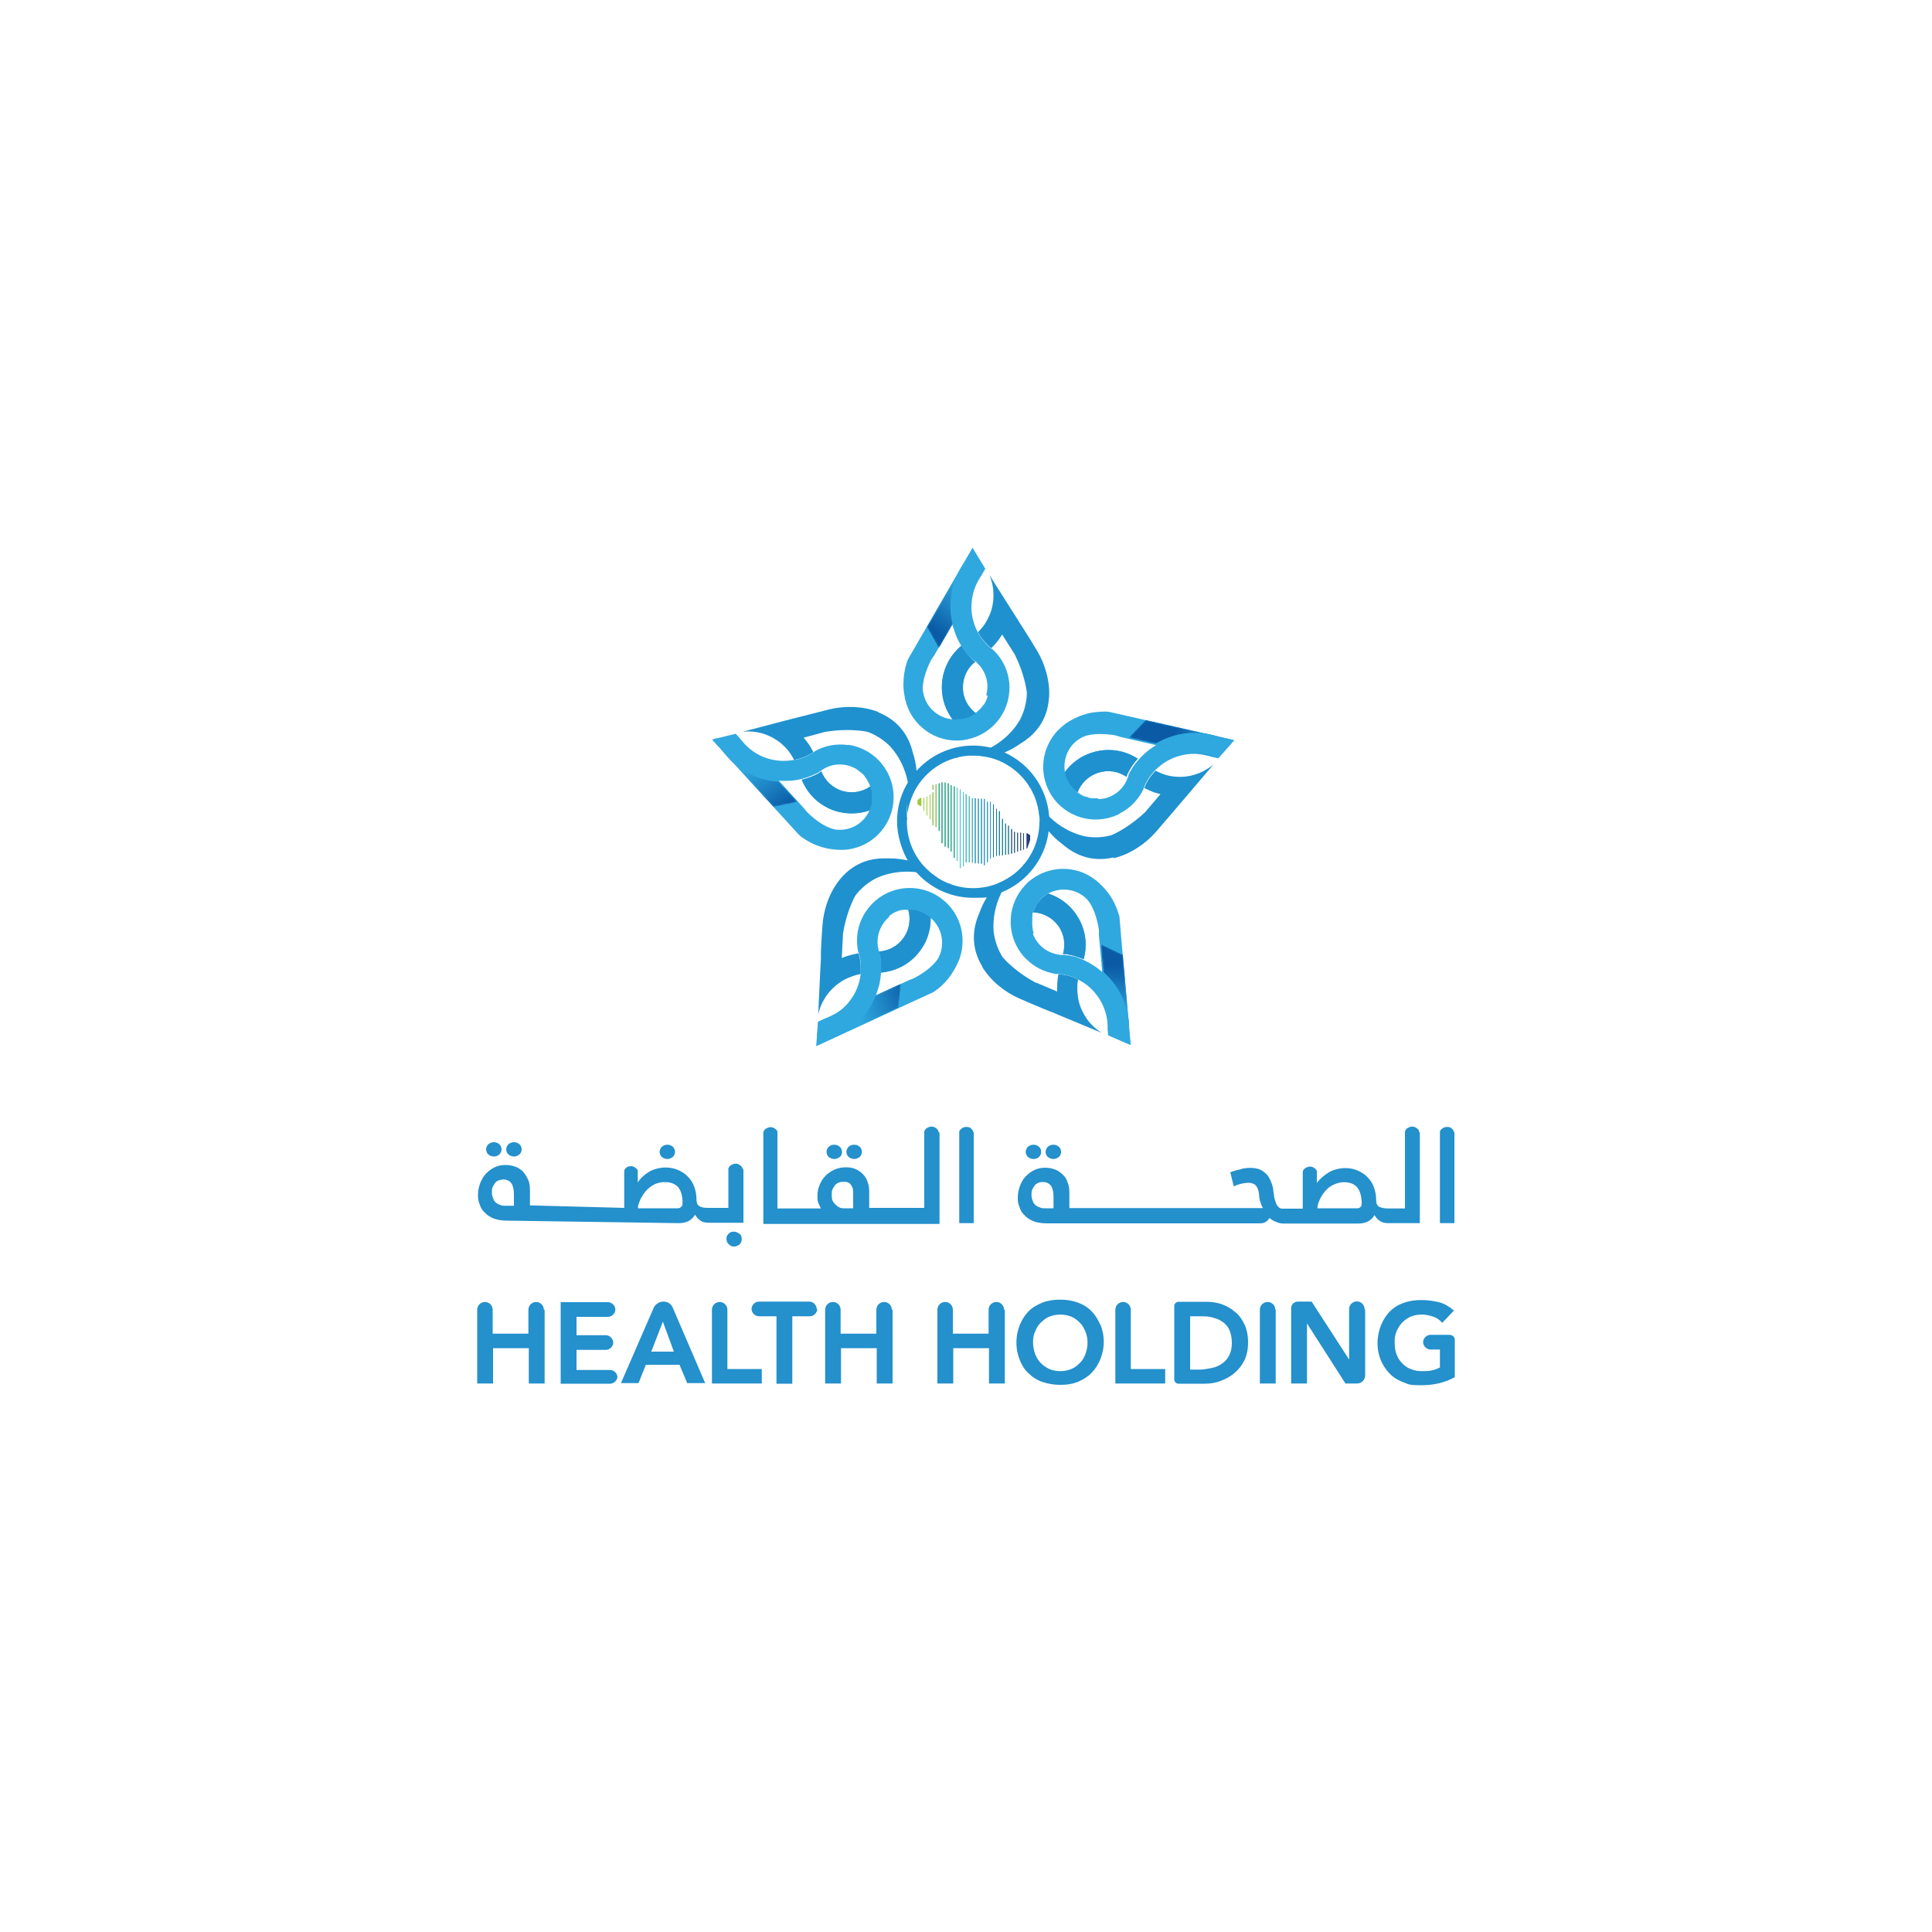 <?xml version="1.0" encoding="UTF-8"?>
<svg id="Layer_1" xmlns="http://www.w3.org/2000/svg" xmlns:xlink="http://www.w3.org/1999/xlink" version="1.1" viewBox="0 0 1000 1000">
  <!-- Generator: Adobe Illustrator 29.6.1, SVG Export Plug-In . SVG Version: 2.1.1 Build 9)  -->
  <defs>
    <style>
      .st0 {
        fill: none;
      }

      .st1 {
        mask: url(#mask);
      }

      .st2 {
        fill: #2fa8df;
      }

      .st3 {
        fill: url(#linear-gradient2);
      }

      .st4 {
        fill: url(#linear-gradient1);
      }

      .st5 {
        fill: url(#linear-gradient9);
      }

      .st6 {
        fill: url(#linear-gradient3);
      }

      .st7 {
        fill: url(#linear-gradient6);
      }

      .st8 {
        fill: url(#linear-gradient8);
      }

      .st9 {
        fill: url(#linear-gradient7);
      }

      .st10 {
        fill: url(#linear-gradient5);
      }

      .st11 {
        fill: url(#linear-gradient4);
      }

      .st12 {
        fill: #3dc0c3;
      }

      .st13 {
        fill: url(#linear-gradient);
      }

      .st14 {
        fill: #51938b;
      }

      .st15 {
        fill: #0c549e;
      }

      .st16 {
        mask: url(#mask-2);
      }

      .st17 {
        mask: url(#mask-3);
      }

      .st18 {
        mask: url(#mask-4);
      }

      .st19 {
        mask: url(#mask-1);
      }

      .st20 {
        fill: #2490cc;
      }

      .st21 {
        clip-path: url(#clippath-17);
      }

      .st22 {
        clip-path: url(#clippath-19);
      }

      .st23 {
        clip-path: url(#clippath-11);
      }

      .st24 {
        clip-path: url(#clippath-16);
      }

      .st25 {
        clip-path: url(#clippath-18);
      }

      .st26 {
        clip-path: url(#clippath-10);
      }

      .st27 {
        clip-path: url(#clippath-15);
      }

      .st28 {
        clip-path: url(#clippath-13);
      }

      .st29 {
        clip-path: url(#clippath-14);
      }

      .st30 {
        clip-path: url(#clippath-12);
      }

      .st31 {
        clip-path: url(#clippath-20);
      }

      .st32 {
        clip-path: url(#clippath-21);
      }

      .st33 {
        clip-path: url(#clippath-22);
      }

      .st34 {
        clip-path: url(#clippath-23);
      }

      .st35 {
        clip-path: url(#clippath-24);
      }

      .st36 {
        clip-path: url(#clippath-1);
      }

      .st37 {
        clip-path: url(#clippath-3);
      }

      .st38 {
        clip-path: url(#clippath-4);
      }

      .st39 {
        clip-path: url(#clippath-2);
      }

      .st40 {
        clip-path: url(#clippath-7);
      }

      .st41 {
        clip-path: url(#clippath-6);
      }

      .st42 {
        clip-path: url(#clippath-9);
      }

      .st43 {
        clip-path: url(#clippath-8);
      }

      .st44 {
        clip-path: url(#clippath-5);
      }

      .st45 {
        fill: #00a57c;
      }

      .st46 {
        fill: #1f91cf;
      }

      .st47 {
        fill: #1a93d1;
      }

      .st48 {
        fill: #9cca3b;
      }

      .st49 {
        fill: #243d82;
      }

      .st50 {
        clip-path: url(#clippath);
      }

      .st51 {
        fill: #077690;
      }
    </style>
    <clipPath id="clippath">
      <rect class="st0" x="494.1" y="392" width="1.7" height=".2"/>
    </clipPath>
    <clipPath id="clippath-1">
      <polygon class="st0" points="484.9 315.8 491.1 327 509.8 294.5 503.3 283.7 484.9 315.8"/>
    </clipPath>
    <clipPath id="clippath-2">
      <polygon class="st0" points="479.7 324.5 486 335.6 509.8 294.5 503.3 283.7 479.7 324.5"/>
    </clipPath>
    <clipPath id="clippath-3">
      <polygon class="st0" points="479.7 324.5 486 335.6 509.8 294.5 503.3 283.7 479.7 324.5"/>
    </clipPath>
    <linearGradient id="linear-gradient" x1="-33.4" y1="775.5" x2="-32.2" y2="775.5" gradientTransform="translate(-13955.2 -11435.9) rotate(-53.3) scale(24)" gradientUnits="userSpaceOnUse">
      <stop offset="0" stop-color="#000"/>
      <stop offset="1" stop-color="#fff"/>
    </linearGradient>
    <mask id="mask" x="454.9" y="269.3" width="79.8" height="80.7" maskUnits="userSpaceOnUse">
      <g id="SVGID">
        <g class="st37">
          <polygon class="st13" points="454.9 317.1 490.5 269.3 534.7 302.2 499.1 350 454.9 317.1"/>
        </g>
      </g>
    </mask>
    <linearGradient id="linear-gradient1" x1="-33.4" y1="775.5" x2="-32.2" y2="775.5" gradientTransform="translate(-13955.2 -11435.9) rotate(-53.3) scale(24)" gradientUnits="userSpaceOnUse">
      <stop offset="0" stop-color="#0a5aa5"/>
      <stop offset=".5" stop-color="#1d83c3"/>
      <stop offset="1" stop-color="#2fa8df"/>
    </linearGradient>
    <clipPath id="clippath-4">
      <polygon class="st0" points="479.7 324.5 486 335.6 509.8 294.5 503.3 283.7 479.7 324.5"/>
    </clipPath>
    <clipPath id="clippath-5">
      <rect class="st0" x="532.6" y="406.3" width=".6" height="1.6"/>
    </clipPath>
    <clipPath id="clippath-6">
      <polygon class="st0" points="593.9 384.2 630.5 392.4 638.9 383 602.7 374.9 593.9 384.2"/>
    </clipPath>
    <clipPath id="clippath-7">
      <polygon class="st0" points="584.2 381.8 630.5 392.4 638.9 383 593 372.6 584.2 381.8"/>
    </clipPath>
    <clipPath id="clippath-8">
      <polygon class="st0" points="584.2 381.8 630.5 392.4 638.9 383 593 372.6 584.2 381.8"/>
    </clipPath>
    <linearGradient id="linear-gradient2" x1="-19.3" y1="782.6" x2="-18.1" y2="782.6" gradientTransform="translate(7280.6 -17175.6) rotate(19.4) scale(24)" xlink:href="#linear-gradient"/>
    <mask id="mask-1" x="577.9" y="355.4" width="67.2" height="54.2" maskUnits="userSpaceOnUse">
      <g id="SVGID1" data-name="SVGID">
        <g class="st43">
          <polygon class="st3" points="590.2 355.4 645.1 374.8 632.8 409.6 577.9 390.2 590.2 355.4"/>
        </g>
      </g>
    </mask>
    <linearGradient id="linear-gradient3" x1="-19.3" y1="782.6" x2="-18.1" y2="782.6" gradientTransform="translate(7280.8 -17175.6) rotate(19.4) scale(24)" xlink:href="#linear-gradient1"/>
    <clipPath id="clippath-9">
      <polygon class="st0" points="584.2 381.8 630.5 392.4 638.9 383 593 372.6 584.2 381.8"/>
    </clipPath>
    <clipPath id="clippath-10">
      <rect class="st0" x="529.4" y="447.1" width="1.3" height="1"/>
    </clipPath>
    <clipPath id="clippath-11">
      <polygon class="st0" points="573.9 536 585.4 541.1 582 504.2 570.5 498.7 573.9 536"/>
    </clipPath>
    <clipPath id="clippath-12">
      <polygon class="st0" points="573.9 536 585.4 541.1 581.3 494.2 569.8 488.7 573.9 536"/>
    </clipPath>
    <clipPath id="clippath-13">
      <polygon class="st0" points="573.9 536 585.4 541.1 581.3 494.2 569.8 488.7 573.9 536"/>
    </clipPath>
    <linearGradient id="linear-gradient4" x1="-8.3" y1="771.4" x2="-7.1" y2="771.4" gradientTransform="translate(19072.5 1215.6) rotate(91.6) scale(24)" xlink:href="#linear-gradient"/>
    <mask id="mask-2" x="568.3" y="488.2" width="18.6" height="53.3" maskUnits="userSpaceOnUse">
      <g id="SVGID2" data-name="SVGID">
        <g class="st28">
          <polygon class="st11" points="586.9 488.7 585.4 541.5 568.3 541 569.8 488.2 586.9 488.7"/>
        </g>
      </g>
    </mask>
    <linearGradient id="linear-gradient5" x1="-8.3" y1="771.4" x2="-7.1" y2="771.4" gradientTransform="translate(19072.5 1215.6) rotate(91.6) scale(24)" xlink:href="#linear-gradient1"/>
    <clipPath id="clippath-14">
      <polygon class="st0" points="573.9 536 585.4 541.1 581.3 494.2 569.8 488.7 573.9 536"/>
    </clipPath>
    <clipPath id="clippath-15">
      <rect class="st0" x="491" y="457.2" width="1.4" height=".9"/>
    </clipPath>
    <clipPath id="clippath-16">
      <polygon class="st0" points="423.3 528.8 422.4 541.4 456 525.7 457.3 513 423.3 528.8"/>
    </clipPath>
    <clipPath id="clippath-17">
      <polygon class="st0" points="423.3 528.8 422.4 541.4 465.1 521.6 466.4 509 423.3 528.8"/>
    </clipPath>
    <clipPath id="clippath-18">
      <polygon class="st0" points="423.3 528.8 422.4 541.4 465.1 521.6 466.4 509 423.3 528.8"/>
    </clipPath>
    <linearGradient id="linear-gradient6" x1="-15.2" y1="757.7" x2="-14" y2="757.7" gradientTransform="translate(5772.5 17908) rotate(161.9) scale(24)" xlink:href="#linear-gradient"/>
    <mask id="mask-3" x="412.8" y="495.9" width="63.2" height="58.5" maskUnits="userSpaceOnUse">
      <g id="SVGID3" data-name="SVGID">
        <g class="st25">
          <polygon class="st7" points="476 538.3 426.7 554.4 412.8 512.1 462.2 495.9 476 538.3"/>
        </g>
      </g>
    </mask>
    <linearGradient id="linear-gradient7" x1="-15.2" y1="757.7" x2="-14" y2="757.7" gradientTransform="translate(5772.5 17908) rotate(161.9) scale(24)" xlink:href="#linear-gradient1"/>
    <clipPath id="clippath-19">
      <polygon class="st0" points="423.3 528.8 422.4 541.4 465.1 521.6 466.4 509 423.3 528.8"/>
    </clipPath>
    <clipPath id="clippath-20">
      <rect class="st0" x="469.1" y="422.9" width=".4" height="1.6"/>
    </clipPath>
    <clipPath id="clippath-21">
      <polygon class="st0" points="368.5 382.9 393.6 410.2 406.1 407.6 380.8 379.9 368.5 382.9"/>
    </clipPath>
    <clipPath id="clippath-22">
      <polygon class="st0" points="368.5 382.9 400.3 417.7 412.8 415.1 380.8 379.9 368.5 382.9"/>
    </clipPath>
    <clipPath id="clippath-23">
      <polygon class="st0" points="368.5 382.9 400.3 417.7 412.8 415.1 380.8 379.9 368.5 382.9"/>
    </clipPath>
    <linearGradient id="linear-gradient8" x1="-30.9" y1="759.9" x2="-29.7" y2="759.9" gradientTransform="translate(-14833.8 10456.3) rotate(-125.7) scale(24)" xlink:href="#linear-gradient"/>
    <mask id="mask-4" x="350.6" y="359" width="80" height="79.7" maskUnits="userSpaceOnUse">
      <g id="SVGID4" data-name="SVGID">
        <g class="st34">
          <polygon class="st8" points="383.6 438.7 350.6 392.8 397.7 359 430.7 404.8 383.6 438.7"/>
        </g>
      </g>
    </mask>
    <linearGradient id="linear-gradient9" x1="-30.9" y1="759.9" x2="-29.7" y2="759.9" gradientTransform="translate(-14833.8 10456.3) rotate(-125.7) scale(24)" xlink:href="#linear-gradient1"/>
    <clipPath id="clippath-24">
      <polygon class="st0" points="368.5 382.9 400.3 417.7 412.8 415.1 380.8 379.9 368.5 382.9"/>
    </clipPath>
  </defs>
  <g>
    <path class="st20" d="M258.5,592.3c-.7-.7-1.8-1.1-2.9-1.1s-2,.4-2.9,1.1c-.7.7-1.1,1.8-1.1,2.6s.4,2,1.1,2.6,1.8,1.1,2.9,1.1,2.2-.4,2.9-1.1,1.1-1.8,1.1-2.6-.4-2-1.1-2.6M268.9,592.3c-.7-.7-1.8-1.1-2.9-1.1s-2,.4-2.9,1.1c-.7.7-1.1,1.8-1.1,2.6s.4,2,1.1,2.6,1.8,1.1,2.9,1.1,2-.4,2.9-1.1c.7-.7,1.1-1.5,1.1-2.6s-.4-2-1.1-2.6M348.3,593.6c-.7-.7-1.8-1.1-2.9-1.1s-2,.4-2.9,1.1c-.7.7-1.1,1.8-1.1,2.6s.4,2,1.1,2.6,1.8,1.1,2.9,1.1,2-.4,2.9-1.1c.7-.7,1.1-1.8,1.1-2.6s-.4-2-1.1-2.6M382.6,638.6c-.7-.7-1.8-1.1-2.9-1.1s-2,.4-2.6,1.1h0c-.7.7-1.1,1.5-1.1,2.6s.4,2.2,1.3,2.9c.7.7,1.5,1.1,2.6,1.1s2-.4,2.9-1.1c.7-.7,1.1-1.5,1.1-2.9s-.4-2-1.1-2.6M382.6,638.6c-.7-.7-1.8-1.1-2.9-1.1s-2,.4-2.6,1.1h0c-.7.7-1.1,1.5-1.1,2.6s.4,2.2,1.3,2.9c.7.7,1.5,1.1,2.6,1.1s2-.4,2.9-1.1c.7-.7,1.1-1.5,1.1-2.9s-.4-2-1.1-2.6M384.5,606.6v26.3h0v-26.3h0ZM434.7,593.6c-.7-.7-1.8-1.1-2.9-1.1s-2.2.4-2.9,1.1-1.1,1.8-1.1,2.6.4,2,1.1,2.6,1.8,1.1,2.9,1.1,2-.4,2.9-1.1,1.1-1.5,1.1-2.6-.4-2-1.1-2.6M445,593.6c-.7-.7-1.8-1.1-2.9-1.1s-2.2.4-2.9,1.1-1.1,1.8-1.1,2.6.4,2,1.1,2.6,1.8,1.1,2.9,1.1,2-.4,2.9-1.1c.7-.7,1.1-1.5,1.1-2.6s-.4-2-1.1-2.6M537.8,593.6c-.7-.7-1.8-1.1-2.9-1.1s-2,.4-2.9,1.1c-.7.7-1.1,1.8-1.1,2.6s.4,2,1.1,2.6,1.8,1.1,2.9,1.1,2.2-.4,2.9-1.1,1.1-1.5,1.1-2.6-.4-2-1.1-2.6M548.1,593.6c-.7-.7-1.8-1.1-2.9-1.1s-2.2.4-2.9,1.1-1.1,1.8-1.1,2.6.4,2,1.1,2.6,1.8,1.1,2.9,1.1,2-.4,2.9-1.1c.7-.7,1.1-1.5,1.1-2.6s-.4-2-1.1-2.6M504,585.9v47.2h-7.5v-47.2h0c0-.7.4-1.1.9-1.5.7-.7,1.5-1.1,2.9-1.1s2,.4,2.6,1.1.9,1.1.9,1.8h0l.2-.2h0Z"/>
    <path class="st20" d="M485.7,585.7c0-.7-.4-1.1-.9-1.5-.7-.7-1.8-1.1-2.6-1.1s-2,.4-2.9,1.1c-.4.4-.9,1.1-.9,1.5h0v39.5h-28.5v-8.2c0-2-.2-3.8-.9-5.3-.4-1.5-1.3-2.9-2.4-4s-2.4-2-3.8-2.6c-1.5-.7-3.3-.9-5.1-.9s-4.2.4-6,1.3c-1.8.9-3.3,1.8-4.6,3.3-1.3,1.3-2.2,2.9-2.9,4.6s-1.1,3.5-1.1,5.3,0,3.3.7,4.4c.4,1.1.9,2,1.1,2.4h-22.5v-39.5h0c0-.7-.4-1.1-.9-1.5-.7-.7-1.8-1.1-2.6-1.1s-2,.4-2.9,1.1c-.4.4-.9,1.1-.9,1.8h0v47.2h91.2v-47.2h0l-.7-.7h0ZM442.2,625.4h-5.7c-1.1,0-2.2-.4-3.1-1.1s-1.5-1.3-2-2c-.7-.9-.9-2.2-.9-3.8s0-2,.4-2.9.9-1.5,1.3-2.2c.7-.7,1.3-1.1,2-1.3.9-.4,1.5-.4,2.4-.4s1.8,0,2.4.4c.7.2,1.1.7,1.5,1.3.4.4.7,1.1.9,1.8,0,.7.2,1.3.2,1.8v8.4h.6ZM752.8,585.9v47.2h-7.5v-47.2h0c0-.7.4-1.1.9-1.5.7-.7,1.5-1.1,2.9-1.1s2,.4,2.6,1.1c.4.4.9,1.1.9,1.8h0l.2-.2h0ZM384.3,604.9c0-.7-.4-1.1-.9-1.5-.7-.7-1.8-1.1-2.6-1.1s-2,.4-2.9,1.1c-.4.4-.9,1.1-.9,1.5h0v20.3h-10.4c-2,0-3.5-.2-4.6-.9s-1.5-1.8-1.5-3.3c0-2.4-.4-4.6-1.1-6.6s-1.8-3.8-3.3-5.3c-1.3-1.5-3.1-2.6-5.1-3.5s-4.2-1.3-6.6-1.3-6,.7-8.4,2.2c-2.2,1.3-4,2.9-5.5,4.9,0,0-.2.4-.4.7h0v-5.5h0v-.4c0-.7-.4-1.1-.9-1.5-.7-.7-1.8-1.1-2.6-1.1s-1.8.2-2.6.9h0c-.4.4-.9,1.1-.9,1.5h0v.4h0v18.8l-48.8-1.3v-7.9c0-2-.2-3.8-.9-5.3s-1.5-2.9-2.6-4.2c-1.1-1.1-2.4-2-4-2.6s-3.3-.9-5.3-.9-4,.4-5.7,1.3c-1.8.9-3.1,2-4.4,3.3-1.3,1.5-2.2,3.1-2.9,4.9-.7,2-1.1,4-1.1,6s.2,3.3.9,4.9c.4,1.5,1.3,3.1,2.6,4.2,1.1,1.3,2.6,2.2,4.6,3.1,2,.7,4.2,1.1,6.8,1.1l89,1.3c2,0,3.8-.4,5.1-1.1,1.3-.7,2.6-1.8,3.3-3.3.7,1.1,1.5,2.2,2.6,2.9,1.1.9,2.6,1.3,4.6,1.3h17.9v-27.8h0l-.4.2v-.4ZM266.2,624.1h-4.6c-.9,0-1.8,0-2.6-.4-.9-.2-1.5-.7-2.2-1.1-.7-.7-1.3-1.3-1.5-2.2-.4-.9-.7-2-.7-3.1s0-2,.4-2.9.9-1.5,1.3-2.2c.7-.7,1.3-1.1,2-1.3s1.5-.4,2.2-.4c1.8,0,3.3.7,4.2,2,.9,1.3,1.3,3.3,1.3,5.7v6h.2ZM352.5,624.5c-.2.7-.9.9-1.8.9h-20.5c0-.7,0-1.5.4-2.2.2-.9.7-2,1.1-2.9.9-1.5,1.8-3.1,3.1-4.4s2.9-2.4,4.4-3.1c1.8-.7,3.5-1.1,5.5-.9,2.6,0,4.6.9,6.2,2.4,1.5,1.8,2.2,4.2,2.4,7.3,0,1.3,0,2.2-.4,2.9h-.4ZM734.5,585.7c0-.7-.4-1.1-.9-1.5-.7-.7-1.8-1.1-2.6-1.1s-2,.4-2.9,1.1c-.4.4-.9,1.1-.9,1.8h0v39.5h-8.8c-2,0-3.5-.4-4.6-.9-1.1-.7-1.5-1.8-1.5-3.3,0-2.4-.4-4.6-1.1-6.6s-1.8-3.8-3.3-5.3c-1.3-1.5-3.1-2.6-5.1-3.5s-4.2-1.3-6.6-1.3-6,.7-8.4,2.2-4.6,3.3-6.2,5.5v-5.5h0v-.4c0-.7-.4-1.1-.9-1.5-.7-.7-1.8-1.1-2.6-1.1s-2,.4-2.9,1.1c-.4.4-.9,1.1-.9,1.5h0v19.2h-10.4c-.9,0-1.5-.2-2.2-.9s-1.1-1.3-1.3-2.2c-.4-.9-.7-2-.9-2.9,0-.9-.2-2-.4-2.9,0-1.3-.4-2.9-.9-4.2-.4-1.3-1.1-2.6-2-4-.9-1.1-2.2-2.2-3.5-2.9-1.5-.7-3.3-1.1-5.3-1.1s-2,0-2.9.2c-1.1,0-2,.4-3.1.7-.9.2-2,.4-2.6.7-.9.2-1.5.4-2,.7l1.8,7.3c1.3-.7,2.6-1.1,4.2-1.5,1.3-.2,2.4-.4,3.3-.4,1.5,0,2.9.4,3.8,1.3s1.5,2.4,1.8,4.6c0,2,.4,3.5.9,4.6.2,1.1.7,2,1.1,2.6h-100.2v-7.9c0-2-.2-3.8-.9-5.3-.4-1.5-1.3-3.1-2.6-4.2-1.1-1.1-2.4-2-4-2.6s-3.3-.9-5.1-.9-4,.4-5.7,1.3c-1.8.9-3.1,2-4.4,3.3s-2.2,3.1-2.9,4.9c-.7,2-1.1,4-1.1,6s.2,3.3.9,4.9c.4,1.5,1.3,3.1,2.6,4.2,1.1,1.3,2.6,2.2,4.6,3.1,1.8.7,4.2,1.1,6.8,1.1h109.9c.9,0,2,0,2.9-.4s1.8-1.1,2.6-2.4c.9.9,2,1.5,3.3,2,1.3.7,2.9.9,4.2.9h38.4c2,0,3.8-.4,5.1-1.1,1.3-.7,2.6-1.8,3.3-3.3.7,1.1,1.5,2.2,2.6,2.9,1.1.9,2.6,1.3,4.6,1.3h16.3v-47.2h0l-.4.2v-.4ZM545.5,625.4h-4.6c-.9,0-1.8,0-2.6-.4-.9-.2-1.5-.7-2.2-1.1-.7-.7-1.3-1.3-1.5-2.2-.4-.9-.7-2-.7-3.1s0-2,.4-2.9.9-1.5,1.3-2.2c.7-.7,1.3-1.1,2-1.3.7-.4,1.5-.4,2.2-.4,1.8,0,3.3.7,4.2,2s1.3,3.3,1.3,5.7v6h.2,0ZM704.2,624.5c-.2.7-.9.9-1.8.9h-20.5c0-1.8.7-3.5,1.5-5.1s1.8-3.1,3.1-4.4c1.1-1.3,2.6-2.2,4.2-2.9s3.3-1.1,4.9-1.1c3.1,0,5.3.9,6.8,2.6,1.5,1.8,2.2,4.2,2.4,7.3,0,1.3,0,2.2-.4,2.9h0l-.2-.2ZM281.9,677.9v38.2h-8.2v-18.3h-18.5v18.3h-8.2v-38.2c0-2.2,1.8-4,4-4s4,1.8,4,4v12.4h18.5v-12.4c0-2.2,1.8-4,4-4s4,1.8,4,4h.4ZM319.6,712.4c0,2-1.8,3.8-3.8,3.8h-25.6v-42.2h24.5c2,0,3.8,1.8,3.8,3.8s-1.8,3.8-3.8,3.8h-16.3v9.5h15.2c2,0,3.8,1.8,3.8,3.8s-1.8,3.8-3.8,3.8h-15.2v10.4h17.4c2,0,3.8,1.8,3.8,3.8h0v-.5ZM343.3,673.7c-2,0-4,1.3-4.9,3.1l-17,39.1h9.1l3.8-9.5h17.4l4,9.5h9.3l-16.8-39.1c-.9-2-2.6-3.1-4.9-3.1M337.1,699.6l6-15.5,5.7,15.5h-11.7ZM394.3,708.6v7.5h-25.8v-38.2c0-2.2,1.8-4,4-4s4,1.8,4,4v30.7h17.7M423,677.5c0,2-1.8,3.8-3.8,3.8h-9.1v34.9h-8.2v-34.9h-9.1c-2,0-3.8-1.8-3.8-3.8s1.8-3.8,3.8-3.8h26.1c2,0,3.8,1.8,3.8,3.8M462,677.9v38.2h-8.2v-18.3h-18.5v18.3h-8.2v-38.2c0-2.2,1.8-4,4-4s4,1.8,4,4v12.4h18.5v-12.4c0-2.2,1.8-4,4-4s4,1.8,4,4h.4ZM520.1,677.9v38.2h-8.2v-18.3h-18.5v18.3h-8.2v-38.2c0-2.2,1.8-4,4-4s4,1.8,4,4v12.4h18.5v-12.4c0-2.2,1.8-4,4-4s4,1.8,4,4h.4ZM569.5,685.7c-1.1-2.6-2.6-5.1-4.6-7.1s-4.4-3.5-7.1-4.4c-2.9-1.1-6-1.5-9.1-1.5s-6.2.4-9.1,1.5c-2.6,1.1-5.1,2.4-7.1,4.4s-3.5,4.4-4.6,7.1c-1.1,2.6-1.8,5.7-1.8,9.3s.7,6.4,1.8,9.1,2.6,5.1,4.6,6.8c2,2,4.4,3.5,7.1,4.4s5.7,1.5,9.1,1.5,6.2-.4,9.1-1.5c2.6-1.1,5.1-2.6,7.1-4.6s3.5-4.4,4.6-7.1,1.8-5.7,1.8-9.1-.7-6.4-1.8-9.1h0v.2h0ZM548.8,709.7c-2,0-4-.4-5.7-1.1-1.5-.7-3.1-1.8-4.4-3.1s-2.2-2.9-2.9-4.6c-.7-2-1.1-4-1.1-6s.2-4,1.1-5.7c.7-1.8,1.5-3.3,2.9-4.6s2.6-2.4,4.4-3.1c1.8-.7,3.8-1.1,5.7-1.1s4,.4,5.7,1.1,3.1,1.8,4.4,3.1,2.2,2.9,2.9,4.6,1.1,3.5,1.1,5.7-.4,4.2-1.1,6c-.7,1.8-1.5,3.3-2.9,4.6s-2.6,2.4-4.4,3.1-3.5,1.1-5.7,1.1h0ZM603.1,708.6v7.5h-25.8v-38.2c0-2.2,1.8-4,4-4s4,1.8,4,4v30.7h17.9-.1ZM644.2,685.7c-1.1-2.4-2.6-4.9-4.9-6.6-2-1.8-4.4-3.1-6.8-4-2.6-.9-5.3-1.3-7.9-1.3h-14.6c-1.1,0-2.2.9-2.2,2.2v38c0,1.1.9,2.2,2.2,2.2h13.7c2.6,0,5.3-.4,7.7-1.3,2.6-.9,5.1-2.2,7.3-4s4-4,5.3-6.6,2-5.7,2-9.5-.7-6.6-1.8-9.3h0v.2h0ZM615.9,681.3h6.4c2.2,0,4.2.2,6.2.9,1.8.4,3.3,1.3,4.9,2.4,1.3,1.1,2.4,2.4,3.1,4.2.7,1.8,1.1,3.8,1.1,6.2s-.4,4.6-1.3,6.4c-.9,1.8-2,3.1-3.5,4.2-1.5,1.1-3.3,2-5.3,2.4-2.2.4-4.2.9-6.4.9h-5.1v-27.4h0v-.2h-.1ZM660.3,677.9v38.2h-8.2v-38.2c0-2.2,1.8-4,4-4s4,1.8,4,4h.2ZM706.6,677.9v34c0,2.2-1.8,4.2-4.2,4.2h-6l-19.9-31.1v31.1h-8.2v-38.9c0-2,1.5-3.5,3.5-3.5h7.1l19.4,30v-26.1c0-2.2,1.8-4,4-4s4,1.8,4,4M750.6,691c1.3,0,2.4,1.1,2.4,2.4v19.4h0c-5.1,2.9-11,4.2-17.4,4.2s-6.2-.4-9.1-1.5c-2.6-.9-5.1-2.4-7.1-4.4s-3.5-4.4-4.6-6.8c-1.1-2.6-1.8-5.7-1.8-9.1s.7-6.4,1.8-9.3c1.1-2.6,2.6-5.1,4.6-7.1s4.4-3.5,7.1-4.4c2.9-1.1,6-1.5,9.1-1.5s6.2.4,9.1,1.1c2.9.7,5.3,2.2,7.7,4.2h.2c0,.2-6,6.4-6,6.4h-.2c-1.3-1.5-2.9-2.6-4.6-3.1-2-.7-4-1.1-6-1.1s-4,.4-5.7,1.1c-1.5.7-3.1,1.8-4.4,3.1-1.1,1.3-2.2,2.9-2.9,4.6-.7,1.8-1.1,3.8-.9,5.7,0,2.2.2,4.2.9,6s1.5,3.3,2.9,4.6c1.1,1.3,2.6,2.4,4.4,3.1s3.5,1.1,5.7,1.1,3.5,0,5.3-.4c1.5-.2,2.9-.9,4.2-1.5v-9.3h-4.9c-2,0-3.8-1.8-3.8-3.8h0c0-2,1.8-3.8,3.8-3.8h10.6-.4,0Z"/>
  </g>
  <g id="Layer_11" data-name="Layer_1">
    <g>
      <g>
        <path class="st2" d="M509.2,364.7c-1.1,1.7-2.4,3.2-4,4.5-2,1.6-4.4,2.7-7.1,3.2-.2,0-.3,0-.5,0-.8.1-1.6.2-2.4.2-.7,0-1.3,0-2,0-3.5-4.6-5.6-10.2-5.7-16.4-.1-6.4,1.9-12.2,5.4-17,1.4-1.8,2.9-3.5,4.7-5,1.7,2.8,3.7,5.3,6,7.5.4.2.8.5,1.2.8-4,3.1-6.5,8-6.4,13.5,0,5.4,2.7,10.1,6.6,13.1,1.6-1.2,3-2.7,4.1-4.4"/>
        <path class="st46" d="M509.2,364.7c-1.1,1.7-2.4,3.2-4,4.5-2,1.6-4.4,2.7-7.1,3.2-.2,0-.3,0-.5,0-.8.1-1.6.2-2.4.2-.7,0-1.3,0-2,0-3.5-4.6-5.6-10.2-5.7-16.4-.1-6.4,1.9-12.2,5.4-17,1.4-1.8,2.9-3.5,4.7-5,1.7,2.8,3.7,5.3,6,7.5.4.2.8.5,1.2.8-4,3.1-6.5,8-6.4,13.5,0,5.4,2.7,10.1,6.6,13.1,1.6-1.2,3-2.7,4.1-4.4"/>
        <path class="st2" d="M495.7,392c-.3,0-.5.1-.8.2-.6,0-.9-.1-.9-.1.6,0,1.1,0,1.7,0"/>
        <path class="st46" d="M542.9,361.4c-.5,7.9-3.9,15.6-11.6,21.4-1,.7-2,1.4-3,2,0,0,0,0,0,0-2.5,1.8-5.3,3.4-8.2,4.6-2.8,1.1-5.7,2-8.8,2.4-2.4-.5-5-.8-7.5-.8s-1.2,0-1.8,0c4-.9,7.7-2.3,11-4.1,6.5-3.6,11.6-8.6,14.8-14.1,0,0,0,0,0,0,2.2-4.1,3.5-8.7,3.7-13.6,0-.2,0-.4,0-.6-.2-2.4-1.7-10.7-6.2-19.7,0-.2-.2-.3-.3-.5,0,0,0,0,0,0,0,0,0-.1-.1-.2l-6.2-9.8c0,0,0,.1-.1.2,0,0,0,0,0,0-.4.7-.9,1.4-1.4,2.1,0,0-.1.2-.2.3-1.4,1.9-3.2,3.8-3.9,4.5-.7-.5-1.3-1.1-1.9-1.7,0,0,0,0,0,0-1.1-1.1-2.2-2.3-3.1-3.6-.2-.2-.3-.4-.5-.6-.2-.2-.3-.4-.4-.7-.3-.4-.5-.8-.8-1.3,0-.1-.2-.3-.2-.4.5-.5,1-1,1.4-1.5.5-.6,1-1.2,1.5-1.8,1.2-1.7,2.2-3.5,3-5.4h0s.2-.4.2-.4c1.3-3.2,2-6.7,1.9-10.4,0-3.6-.8-7-2.1-10.1l11.4,18,3.9,6.1c.1.2.3.5.4.7.3.5.6.9.9,1.4.3.5.6.9.9,1.4,2.5,4,5,7.9,7,11.3,4.1,6.7,7,15.8,6.4,24.8"/>
        <g class="st50">
          <path class="st15" d="M495.7,392c-.3,0-.5.1-.8.2-.6,0-.9-.1-.9-.1.6,0,1.1,0,1.7,0"/>
        </g>
        <path class="st2" d="M522.1,351.7c0-.2,0-.3,0-.4-1-5.8-3.9-11-8-14.9-.3-.2-.6-.5-1-.7-.7-.5-1.3-1.1-1.9-1.7,0,0,0,0,0,0-1.1-1.1-2.2-2.3-3.1-3.6-.2-.2-.3-.4-.5-.6-.2-.2-.3-.4-.4-.7-.3-.4-.5-.8-.8-1.3,0-.1-.2-.3-.2-.4-1.3-2.3-2.2-4.9-2.8-7.6-.4-1.7-.6-3.5-.6-5.3,0-4.2.8-8.1,2.4-11.7.7-1.6,1.6-3.2,2.6-4.7.2-.3.4-.6.6-1l1.6-2.7-5.1-8.4-.3-.5-1.2-2-28.2,48.7-4.8,8.3c-.4.7-.8,1.5-1,2.3-1.2,3.6-1.8,7.5-1.8,11.5,0,2,.2,4,.6,5.9.2,1.5.6,3,1.1,4.5.6,1.7,1.3,3.4,2.2,4.9,4.8,8.3,13.8,13.9,24.1,13.7,1.7,0,3.4-.2,5.1-.6,12.6-2.6,22-13.8,21.8-27.2,0-1.3-.1-2.7-.4-3.9M511.2,360.3c0,.1,0,.3-.1.4,0,.3-.2.5-.3.8,0,.3-.2.5-.3.8,0,.1,0,.2-.1.3,0,.2-.2.4-.3.6-.1.3-.3.6-.4.8h0c-.2.3-.3.5-.5.8-.3.4-.6.8-.9,1.2h0c-.1.2-.2.3-.4.5h0s0,0-.1.1c0,0-.1.2-.2.2,0,0,0,0,0,0,0,0,0,0-.1.1,0,.1-.2.2-.3.3,0,0,0,0,0,0-.1.1-.3.3-.4.4-.1.1-.3.3-.4.4-.1.1-.2.2-.3.3,0,0-.1.1-.2.2,0,0-.2.2-.3.2t0,0c-.2.1-.3.3-.5.4-.3.2-.5.4-.8.6-.3.2-.5.4-.8.5h0c-.4.2-.8.5-1.3.7h0c-.2.1-.4.2-.7.3-.2,0-.4.2-.7.3-.2,0-.4.2-.7.2,0,0,0,0,0,0,0,0,0,0,0,0-.2,0-.5.1-.7.2h0c-.3,0-.6.2-1,.2-.2,0-.3,0-.5.1-.2,0-.3,0-.5,0-.2,0-.4,0-.6,0-.7,0-1.3.1-2,.2-7.8.1-14.4-5-16.5-12,0,0,0,0,0,0-.2-.8-.4-1.7-.6-2.6h0s-1.1-5.6,4.2-16.1c.8-1.3,1.4-2.2,1.5-2.2h0s0,0,0,0l6-10.4,3.5-6.1c.5,1.9,1.1,3.8,1.8,5.6.3.6.5,1.3.8,1.9.6,1.2,1.2,2.3,1.9,3.5h0c.2.3.4.6.6.9s.4.6.6.9c.2.3.4.6.6.9.2.3.4.6.6.8.2.2.3.4.5.6,0,0,0,0,0,0,.1.1.2.3.3.4,0,0,0,0,0,0,0,.1.2.2.3.3,0,0,0,0,0,0,.2.2.4.5.6.7h0s0,0,0,0c.2.2.3.4.5.5.1.1.2.2.3.3.2.2.4.4.6.6,0,0,.1.1.2.2,0,0,.2.1.3.2.3.2.6.4.9.6,1,.7,1.8,1.5,2.6,2.4,2.5,2.9,4.1,6.6,4.2,10.7,0,1.6-.2,3.1-.6,4.6"/>
      </g>
      <g class="st36">
        <path class="st2" d="M522.3,351.6c-5.4-1.2-10.3-3.5-14.6-6.6-.8-.9-1.7-1.7-2.7-2.4-.3-.2-.6-.4-.9-.6-7.2-6.8-11.9-16.4-12.2-27.1-.3-11.4,4.3-21.8,12-29.1l.3.5,5.2,8.3-1.5,2.7c-.2.3-.4.7-.6,1-1,1.5-1.9,3-2.6,4.7-1.5,3.6-2.3,7.6-2.2,11.7,0,1.8.3,3.6.6,5.3.6,2.7,1.6,5.3,2.9,7.6.3.6.7,1.1,1,1.7,1.2,1.8,2.5,3.4,4.1,4.8,0,0,0,0,0,0,.6.6,1.3,1.1,1.9,1.6.3.2.6.5,1,.7,4.1,3.9,7.1,9,8.2,14.8,0,.2,0,.3,0,.5"/>
      </g>
      <g>
        <g class="st39">
          <g class="st1">
            <polygon class="st4" points="454.9 317.1 490.5 269.3 534.7 302.2 499.1 350 454.9 317.1"/>
          </g>
        </g>
        <g class="st38">
          <path class="st2" d="M522.3,351.6c-5.4-1.2-10.3-3.5-14.6-6.6-.8-.9-1.7-1.7-2.7-2.4-.3-.2-.6-.4-.9-.6-7.2-6.8-11.9-16.4-12.2-27.1-.3-11.4,4.3-21.8,12-29.1l.3.5,5.2,8.3-1.5,2.7c-.2.3-.4.7-.6,1-1,1.5-1.9,3-2.6,4.7-1.5,3.6-2.3,7.6-2.2,11.7,0,1.8.3,3.6.6,5.3.6,2.7,1.6,5.3,2.9,7.6.3.6.7,1.1,1,1.7,1.2,1.8,2.5,3.4,4.1,4.8,0,0,0,0,0,0,.6.6,1.3,1.1,1.9,1.6.3.2.6.5,1,.7,4.1,3.9,7.1,9,8.2,14.8,0,.2,0,.3,0,.5"/>
        </g>
      </g>
      <g>
        <path class="st2" d="M563.2,412.7c-2-.5-3.8-1.4-5.5-2.5-2.1-1.5-3.9-3.4-5.1-5.8,0-.1-.1-.3-.2-.4-.4-.7-.7-1.5-.9-2.2-.2-.6-.4-1.3-.5-1.9,3.3-4.7,8.1-8.4,14-10.3,6-2,12.3-1.8,17.8.1,2.2.8,4.2,1.8,6.1,3-2.2,2.4-4,5.1-5.4,8-.1.5-.3.9-.4,1.4-4.2-2.9-9.6-3.8-14.8-2.1-5.1,1.7-8.9,5.6-10.6,10.2,1.6,1.2,3.5,2,5.5,2.6"/>
        <path class="st46" d="M563.2,412.7c-2-.5-3.8-1.4-5.5-2.5-2.1-1.5-3.9-3.4-5.1-5.8,0-.1-.1-.3-.2-.4-.4-.7-.7-1.5-.9-2.2-.2-.6-.4-1.3-.5-1.9,3.3-4.7,8.1-8.4,14-10.3,6-2,12.3-1.8,17.8.1,2.2.8,4.2,1.8,6.1,3-2.2,2.4-4,5.1-5.4,8-.1.5-.3.9-.4,1.4-4.2-2.9-9.6-3.8-14.8-2.1-5.1,1.7-8.9,5.6-10.6,10.2,1.6,1.2,3.5,2,5.5,2.6"/>
        <path class="st2" d="M533.2,407.9c-.1-.2-.3-.5-.4-.7-.1-.6-.2-.9-.2-.9.2.5.4,1,.6,1.6"/>
        <path class="st46" d="M576.4,443.8c-7.7,1.8-16,.9-23.9-4.8-1-.7-1.9-1.5-2.8-2.2,0,0,0,0,0,0-2.5-1.9-4.8-4-6.8-6.5-1.9-2.3-3.6-4.9-4.9-7.7-.2-2.5-.7-5-1.4-7.4-.2-.6-.4-1.1-.6-1.7,2,3.6,4.5,6.7,7.2,9.3,5.3,5.2,11.7,8.5,17.9,10,0,0,0,0,0,0,4.6.9,9.4.8,14.1-.5.2,0,.3-.1.5-.2,2.2-.9,9.7-4.8,17-11.7.1-.1.2-.3.4-.4,0,0,0,0,0,0,0,0,0-.1.1-.2l7.5-8.8c0,0-.1,0-.2,0,0,0,0,0,0,0-.8-.2-1.6-.4-2.4-.7,0,0-.2,0-.3,0-2.2-.8-4.6-2-5.5-2.4.3-.8.6-1.6,1-2.3,0,0,0,0,0,0,.7-1.4,1.5-2.8,2.5-4,.2-.2.3-.4.5-.6.2-.2.3-.4.5-.6.3-.4.6-.7,1-1.1.1-.1.2-.2.3-.4.6.3,1.2.6,1.9.9.7.3,1.5.6,2.2.9,1.9.7,4,1.1,6,1.3h0s.4,0,.4,0c3.5.3,7-.1,10.5-1.3,3.4-1.1,6.4-2.9,9-5l-13.8,16.2-4.7,5.5c-.2.2-.4.4-.5.6-.4.4-.7.8-1.1,1.3s-.7.8-1.1,1.3c-3.1,3.6-6.1,7.1-8.7,10.1-5.2,5.9-13,11.4-21.7,13.5"/>
        <g class="st44">
          <path class="st15" d="M533.2,407.9c-.1-.2-.3-.5-.4-.7-.1-.6-.2-.9-.2-.9.2.5.4,1,.6,1.6"/>
        </g>
        <path class="st2" d="M579.4,421.1c.1,0,.3-.1.4-.2,5.3-2.7,9.3-7,11.9-12.1.1-.4.3-.8.4-1.1.3-.8.6-1.6,1-2.3,0,0,0,0,0,0,.7-1.4,1.5-2.8,2.5-4,.2-.2.3-.4.5-.6.2-.2.3-.4.5-.6.3-.4.6-.7,1-1.1.1-.1.2-.2.3-.4,1.9-1.9,4-3.6,6.5-5,1.5-.8,3.2-1.6,4.9-2.1,4-1.3,8-1.7,11.9-1.2,1.8.2,3.5.6,5.2,1.1.4.1.7.2,1.1.3l3.1.7,6.5-7.3.3-.4,1.5-1.7-54.9-12.4-9.3-2.1c-.8-.2-1.6-.3-2.5-.3-3.8,0-7.7.4-11.5,1.7-1.9.6-3.7,1.4-5.4,2.3-1.4.7-2.7,1.5-3.9,2.4-1.5,1.1-2.8,2.3-4.1,3.6-6.5,7-9.2,17.3-6,27.1.5,1.6,1.2,3.2,2,4.7,6.2,11.3,19.7,16.9,32.4,12.7,1.3-.4,2.5-.9,3.7-1.5M568.1,413.2c-.1,0-.3,0-.4,0-.3,0-.5,0-.8,0-.3,0-.5,0-.8,0-.1,0-.2,0-.4,0-.2,0-.4,0-.6,0-.3,0-.6,0-.9-.2h0c-.3,0-.6-.1-.9-.2-.5-.1-1-.3-1.4-.4h0c-.2,0-.4-.1-.6-.2h0s0,0-.1,0c0,0-.2,0-.3-.1,0,0,0,0,0,0,0,0,0,0-.1,0-.1,0-.3-.1-.4-.2,0,0,0,0,0,0-.2,0-.3-.2-.5-.3-.2,0-.3-.2-.5-.3-.1,0-.3-.1-.4-.2,0,0-.2,0-.2-.2-.1,0-.2-.1-.3-.2t0,0c-.2-.1-.3-.2-.5-.3-.3-.2-.5-.4-.8-.6-.3-.2-.5-.4-.7-.6h0c-.4-.3-.7-.7-1-1h0c-.2-.2-.3-.4-.5-.5-.2-.2-.3-.4-.5-.6-.1-.2-.3-.4-.4-.6,0,0,0,0,0,0,0,0,0,0,0,0-.1-.2-.3-.4-.4-.6h0c-.2-.3-.4-.6-.5-.8,0-.1-.2-.3-.2-.4,0-.1-.1-.3-.2-.4,0-.2-.2-.4-.3-.5-.3-.6-.5-1.2-.7-1.8-2.4-7.4.5-15.3,6.5-19.3,0,0,0,0,0,0,.7-.5,1.5-.9,2.3-1.3h0s5-2.7,16.6-.8c1.4.4,2.5.7,2.6.8h0s0,0,0,0l11.7,2.7,6.9,1.6c-1.7,1-3.3,2.1-4.8,3.4-.5.4-1.1.9-1.6,1.4-1,.9-1.9,1.8-2.7,2.8h0c-.2.3-.5.5-.7.8-.2.3-.4.5-.7.8-.2.3-.4.6-.6.8-.2.3-.4.6-.6.9-.2.2-.3.4-.5.7,0,0,0,0,0,0,0,.1-.2.3-.3.4,0,0,0,0,0,.1,0,.1-.2.2-.2.4,0,0,0,0,0,0-.2.3-.3.5-.5.8h0s0,0,0,0c-.1.2-.2.4-.4.6,0,.1-.2.3-.2.4-.1.3-.3.5-.4.8,0,0,0,.2-.1.3,0,.1,0,.2,0,.3-.1.4-.2.7-.3,1-.4,1.1-.9,2.2-1.5,3.2-2,3.3-5.1,5.9-9,7.2-1.5.5-3,.8-4.6.8"/>
      </g>
      <g class="st41">
        <path class="st2" d="M579.6,421.3c-.5-5.5.3-10.9,2-15.9.6-1,1.1-2.1,1.5-3.2.1-.3.2-.7.3-1.1,4.4-8.9,12.1-16.2,22.3-19.7,10.8-3.7,22.1-2.3,31.4,2.8l-.3.4-6.4,7.4-3.1-.7c-.4,0-.7-.2-1.1-.3-1.7-.5-3.5-.9-5.2-1.1-3.9-.4-7.9,0-11.9,1.4-1.7.6-3.3,1.3-4.8,2.2-2.4,1.4-4.6,3.1-6.4,5-.5.5-.9,1-1.3,1.5-1.3,1.6-2.5,3.4-3.4,5.3,0,0,0,0,0,0-.4.8-.7,1.5-1,2.3-.1.4-.3.8-.4,1.1-2.5,5.1-6.5,9.4-11.7,12.2-.1,0-.3.1-.4.2"/>
      </g>
      <g>
        <g class="st40">
          <g class="st19">
            <polygon class="st6" points="590.2 355.4 645.1 374.8 632.8 409.6 577.9 390.2 590.2 355.4"/>
          </g>
        </g>
        <g class="st42">
          <path class="st2" d="M579.6,421.3c-.5-5.5.3-10.9,2-15.9.6-1,1.1-2.1,1.5-3.2.1-.3.2-.7.3-1.1,4.4-8.9,12.1-16.2,22.3-19.7,10.8-3.7,22.1-2.3,31.4,2.8l-.3.4-6.4,7.4-3.1-.7c-.4,0-.7-.2-1.1-.3-1.7-.5-3.5-.9-5.2-1.1-3.9-.4-7.9,0-11.9,1.4-1.7.6-3.3,1.3-4.8,2.2-2.4,1.4-4.6,3.1-6.4,5-.5.5-.9,1-1.3,1.5-1.3,1.6-2.5,3.4-3.4,5.3,0,0,0,0,0,0-.4.8-.7,1.5-1,2.3-.1.4-.3.8-.4,1.1-2.5,5.1-6.5,9.4-11.7,12.2-.1,0-.3.1-.4.2"/>
        </g>
      </g>
      <g>
        <path class="st46" d="M543,422.1c-1.2-14.5-10.3-26.8-23-32.6-2.3-1-4.6-1.9-7.1-2.5-3-.7-6-1.1-9.2-1.1-12.1,0-23,5.5-30.2,14.1-1.7,2-3.1,4.1-4.4,6.4-3.1,5.6-4.8,12.1-4.8,18.9s2.5,15.9,6.9,22.2h0c1.5,2.2,3.2,4.2,5,6,7.1,6.9,16.8,11.2,27.5,11.2s7-.5,10.3-1.4c2.4-.7,4.8-1.5,7-2.6,11.9-5.8,20.5-17.6,21.9-31.4.1-1.3.2-2.7.2-4.1,0-1.1,0-2.2-.1-3.3M538,425.4c0,18.9-15.4,34.3-34.3,34.3s-34.3-15.4-34.3-34.3.1-3.3.4-4.9c.5-3.4,1.5-6.7,2.9-9.7,4.3-9.1,12.4-16,22.3-18.6.3,0,.5-.1.8-.2,2-.5,4.1-.8,6.2-.9h0c.6,0,1.2,0,1.8,0,2.6,0,5.1.3,7.5.8,9.8,2.2,18.1,8.7,22.7,17.3,1.8,3.4,3.1,7.1,3.7,11.1.2,1.6.4,3.3.4,5"/>
        <path class="st14" d="M533.1,432.4h0s0,0,0,0"/>
        <path class="st14" d="M531.6,439.1s0,0,0,0h0Z"/>
        <path class="st14" d="M529.8,439.8c-.1,0-.2-.1-.2-.2v-8.2c0-.1.1-.2.2-.2s.2.1.2.2v8.2c0,.1-.1.2-.2.2"/>
        <path class="st14" d="M528.3,440.3c-.1,0-.2-.1-.2-.2v-9c0-.1.1-.2.2-.2s.2.1.2.2v9c0,.1-.1.2-.2.2"/>
        <path class="st14" d="M526.7,440.8c-.1,0-.2-.1-.2-.2v-9.5c0-.1.1-.2.2-.2s.2.1.2.2v9.5c0,.1-.1.2-.2.2"/>
        <path class="st14" d="M525.1,441.5c-.1,0-.2-.1-.2-.2v-10.6c0-.1.1-.2.2-.2s.2.1.2.2v10.6c0,.1-.1.2-.2.2"/>
        <path class="st14" d="M523.6,441.9c-.1,0-.2-.1-.2-.2v-12.4c0-.1.1-.2.2-.2s.2.1.2.2v12.4c0,.1-.1.2-.2.2"/>
        <path class="st14" d="M522,442.3c-.1,0-.2-.1-.2-.2v-14.6c0-.1.1-.2.2-.2s.2.1.2.2v14.6c0,.1-.1.2-.2.2"/>
        <path class="st14" d="M520.5,442.5c-.1,0-.2-.1-.2-.2v-15.9c0-.1.1-.2.2-.2s.2.1.2.2v15.9c0,.1-.1.2-.2.2"/>
        <path class="st14" d="M518.9,442.8c-.1,0-.2-.1-.2-.2v-18.6c0-.1.1-.2.2-.2s.2.1.2.2v18.6c0,.1-.1.2-.2.2"/>
        <path class="st14" d="M517.3,442.9c-.1,0-.2-.1-.2-.2v-22.7c0-.1.1-.2.2-.2s.2.1.2.2v22.7c0,.1-.1.2-.2.2"/>
        <path class="st14" d="M515.8,443c-.1,0-.2-.1-.2-.2v-24c0-.1.1-.2.2-.2s.2.1.2.2v24c0,.1-.1.2-.2.2"/>
        <path class="st14" d="M514.2,443.7c-.1,0-.2-.1-.2-.2v-27c0-.1.1-.2.2-.2s.2.1.2.2v27c0,.1-.1.2-.2.2"/>
        <path class="st14" d="M512.6,444.5c-.1,0-.2-.1-.2-.2v-29.2c0-.1.1-.2.2-.2s.2.1.2.2v29.2c0,.1-.1.2-.2.2"/>
        <path class="st14" d="M511.1,446.3c-.1,0-.2-.1-.2-.2v-31c0-.1.1-.2.2-.2s.2.1.2.2v31c0,.1-.1.2-.2.2"/>
        <path class="st14" d="M509.5,447.9c-.1,0-.2-.1-.2-.2v-34c0-.1.1-.2.2-.2s.2.1.2.2v34c0,.1-.1.2-.2.2"/>
        <path class="st14" d="M508,447.1c-.1,0-.2-.1-.2-.2v-33.3c0-.1.1-.2.2-.2s.2.1.2.2v33.3c0,.1-.1.2-.2.2"/>
        <path class="st14" d="M506.4,447c-.1,0-.2-.1-.2-.2v-33.3c0-.1.1-.2.2-.2s.2.1.2.2v33.3c0,.1-.1.2-.2.2"/>
        <path class="st14" d="M504.8,446.9c-.1,0-.2-.1-.2-.2v-33.4c0-.1.1-.2.2-.2s.2.1.2.2v33.4c0,.1-.1.2-.2.2"/>
        <path class="st14" d="M503.3,446.6c-.1,0-.2-.1-.2-.2v-33.1c0-.1.1-.2.2-.2s.2.1.2.2v33.1c0,.1-.1.2-.2.2"/>
        <path class="st14" d="M501.7,446.5c-.1,0-.2-.1-.2-.2v-34c0-.1.1-.2.2-.2s.2.1.2.2v34c0,.1-.1.2-.2.2"/>
        <path class="st14" d="M500.1,446.5c-.1,0-.2-.1-.2-.2v-35.1c0-.1.1-.2.2-.2s.2.1.2.2v35.1c0,.1-.1.2-.2.2"/>
        <path class="st14" d="M498.6,448.5c-.1,0-.2-.1-.2-.2v-38.1c0-.1.1-.2.2-.2s.2.1.2.2v38.1c0,.1-.1.2-.2.2"/>
        <path class="st14" d="M497,449.4c-.1,0-.2-.1-.2-.2v-40.4c0-.1.1-.2.2-.2s.2.1.2.2v40.4c0,.1-.1.2-.2.2"/>
        <path class="st14" d="M495.4,445.7c-.1,0-.2-.1-.2-.2v-37.6c0-.1.1-.2.2-.2s.2.1.2.2v37.6c0,.1-.1.2-.2.2"/>
        <path class="st14" d="M493.9,444.1c-.1,0-.2-.1-.2-.2v-36.7c0-.1.1-.2.2-.2s.2.1.2.2v36.7c0,.1-.1.2-.2.2"/>
        <path class="st14" d="M492.3,440.8c-.1,0-.2-.1-.2-.2v-34.1c0-.1.1-.2.2-.2s.2.1.2.2v34.1c0,.1-.1.2-.2.2"/>
        <path class="st14" d="M490.8,439c-.1,0-.2-.1-.2-.2v-33.2c0-.1.1-.2.2-.2s.2.1.2.2v33.2c0,.1-.1.2-.2.2"/>
        <path class="st14" d="M489.2,438.3c-.1,0-.2-.1-.2-.2v-32.9c0-.1.1-.2.2-.2s.2.1.2.2v32.9c0,.1-.1.2-.2.2"/>
        <path class="st14" d="M487.6,436.5c-.1,0-.2-.1-.2-.2v-31.2c0-.1.1-.2.2-.2s.2.1.2.2v31.2c0,.1-.1.2-.2.2"/>
        <path class="st14" d="M486.1,430.1c-.1,0-.2-.1-.2-.2v-24.3c0-.1.1-.2.2-.2s.2.1.2.2v24.3c0,.1-.1.2-.2.2"/>
        <path class="st14" d="M484.5,428.1c-.1,0-.2-.1-.2-.2v-21.8c0-.1.1-.2.2-.2s.2.1.2.2v21.8c0,.1-.1.2-.2.2"/>
        <path class="st14" d="M482.9,427.2c-.1,0-.2-.1-.2-.2v-16.7c0-.1.1-.2.2-.2s.2.1.2.2v16.7c0,.1-.1.2-.2.2"/>
        <path class="st14" d="M482.9,408.7c-.1,0-.2-.1-.2-.2v-2.1c0-.1.1-.2.2-.2s.2.1.2.2v2.1c0,.1-.1.2-.2.2"/>
        <path class="st14" d="M481.4,424.1c-.1,0-.2-.1-.2-.2v-12.6c0-.1.1-.2.2-.2s.2.1.2.2v12.6c0,.1-.1.2-.2.2"/>
        <path class="st14" d="M479.8,422.1c-.1,0-.2-.1-.2-.2v-9.4c0-.1.1-.2.2-.2s.2.1.2.2v9.4c0,.1-.1.2-.2.2"/>
        <path class="st14" d="M478.2,419.6c-.1,0-.2-.1-.2-.2v-6.2c0-.1.1-.2.2-.2s.2.1.2.2v6.2c0,.1-.1.2-.2.2"/>
        <path class="st51" d="M533.1,432.4h0s0,0,0,0"/>
        <path class="st49" d="M533.2,432.6v2.1s0,0,0,.1l-1.5,4.3h0c0,0,0,0,0,0h0c0,0-.1.1-.2.1-.1,0-.2-.1-.2-.2v-7.5c0-.1.1-.2.2-.2s.1,0,.2,0l1.5,1h0c0,.1,0,.2,0,.2"/>
        <path class="st51" d="M531.6,439.1s0,0,0,0h0Z"/>
        <path class="st49" d="M529.8,439.8c-.1,0-.2-.1-.2-.2v-8.2c0-.1.1-.2.2-.2s.2.1.2.2v8.2c0,.1-.1.2-.2.2"/>
        <path class="st49" d="M528.3,440.3c-.1,0-.2-.1-.2-.2v-9c0-.1.1-.2.2-.2s.2.1.2.2v9c0,.1-.1.2-.2.2"/>
        <path class="st49" d="M526.7,440.8c-.1,0-.2-.1-.2-.2v-9.5c0-.1.1-.2.2-.2s.2.1.2.2v9.5c0,.1-.1.2-.2.2"/>
        <path class="st49" d="M525.1,441.5c-.1,0-.2-.1-.2-.2v-10.6c0-.1.1-.2.2-.2s.2.1.2.2v10.6c0,.1-.1.2-.2.2"/>
        <path class="st49" d="M523.6,441.9c-.1,0-.2-.1-.2-.2v-12.4c0-.1.1-.2.2-.2s.2.1.2.2v12.4c0,.1-.1.2-.2.2"/>
        <path class="st51" d="M522,442.3c-.1,0-.2-.1-.2-.2v-14.6c0-.1.1-.2.2-.2s.2.1.2.2v14.6c0,.1-.1.2-.2.2"/>
        <path class="st51" d="M520.5,442.5c-.1,0-.2-.1-.2-.2v-15.9c0-.1.1-.2.2-.2s.2.1.2.2v15.9c0,.1-.1.2-.2.2"/>
        <path class="st51" d="M518.9,442.8c-.1,0-.2-.1-.2-.2v-18.6c0-.1.1-.2.2-.2s.2.1.2.2v18.6c0,.1-.1.2-.2.2"/>
        <path class="st51" d="M517.3,442.9c-.1,0-.2-.1-.2-.2v-22.7c0-.1.1-.2.2-.2s.2.1.2.2v22.7c0,.1-.1.2-.2.2"/>
        <path class="st51" d="M515.8,443c-.1,0-.2-.1-.2-.2v-24c0-.1.1-.2.2-.2s.2.1.2.2v24c0,.1-.1.2-.2.2"/>
        <path class="st51" d="M514.2,443.7c-.1,0-.2-.1-.2-.2v-27c0-.1.1-.2.2-.2s.2.1.2.2v27c0,.1-.1.2-.2.2"/>
        <path class="st47" d="M512.6,444.5c-.1,0-.2-.1-.2-.2v-29.2c0-.1.1-.2.2-.2s.2.1.2.2v29.2c0,.1-.1.2-.2.2"/>
        <path class="st47" d="M511.1,446.3c-.1,0-.2-.1-.2-.2v-31c0-.1.1-.2.2-.2s.2.1.2.2v31c0,.1-.1.2-.2.2"/>
        <path class="st47" d="M509.5,447.9c-.1,0-.2-.1-.2-.2v-34c0-.1.1-.2.2-.2s.2.1.2.2v34c0,.1-.1.2-.2.2"/>
        <path class="st47" d="M508,447.1c-.1,0-.2-.1-.2-.2v-33.3c0-.1.1-.2.2-.2s.2.1.2.2v33.3c0,.1-.1.2-.2.2"/>
        <path class="st47" d="M506.4,447c-.1,0-.2-.1-.2-.2v-33.3c0-.1.1-.2.2-.2s.2.1.2.2v33.3c0,.1-.1.2-.2.2"/>
        <path class="st47" d="M504.8,446.9c-.1,0-.2-.1-.2-.2v-33.4c0-.1.1-.2.2-.2s.2.1.2.2v33.4c0,.1-.1.2-.2.2"/>
        <path class="st12" d="M503.3,446.6c-.1,0-.2-.1-.2-.2v-33.1c0-.1.1-.2.2-.2s.2.1.2.2v33.1c0,.1-.1.2-.2.2"/>
        <path class="st12" d="M501.7,446.5c-.1,0-.2-.1-.2-.2v-34c0-.1.1-.2.2-.2s.2.1.2.2v34c0,.1-.1.2-.2.2"/>
        <path class="st12" d="M500.1,446.5c-.1,0-.2-.1-.2-.2v-35.1c0-.1.1-.2.2-.2s.2.1.2.2v35.1c0,.1-.1.2-.2.2"/>
        <path class="st12" d="M498.6,448.5c-.1,0-.2-.1-.2-.2v-38.1c0-.1.1-.2.2-.2s.2.1.2.2v38.1c0,.1-.1.2-.2.2"/>
        <path class="st12" d="M497,449.4c-.1,0-.2-.1-.2-.2v-40.4c0-.1.1-.2.2-.2s.2.1.2.2v40.4c0,.1-.1.2-.2.2"/>
        <path class="st12" d="M495.4,445.7c-.1,0-.2-.1-.2-.2v-37.6c0-.1.1-.2.2-.2s.2.1.2.2v37.6c0,.1-.1.2-.2.2"/>
        <path class="st45" d="M493.9,444.1c-.1,0-.2-.1-.2-.2v-36.7c0-.1.1-.2.2-.2s.2.1.2.2v36.7c0,.1-.1.2-.2.2"/>
        <path class="st45" d="M492.3,440.8c-.1,0-.2-.1-.2-.2v-34.1c0-.1.1-.2.2-.2s.2.1.2.2v34.1c0,.1-.1.2-.2.2"/>
        <path class="st45" d="M490.8,439c-.1,0-.2-.1-.2-.2v-33.2c0-.1.1-.2.2-.2s.2.1.2.2v33.2c0,.1-.1.2-.2.2"/>
        <path class="st45" d="M489.2,438.3c-.1,0-.2-.1-.2-.2v-32.9c0-.1.1-.2.2-.2s.2.1.2.2v32.9c0,.1-.1.2-.2.2"/>
        <path class="st45" d="M487.6,436.5c-.1,0-.2-.1-.2-.2v-31.2c0-.1.1-.2.2-.2s.2.1.2.2v31.2c0,.1-.1.2-.2.2"/>
        <path class="st45" d="M486.1,430.1c-.1,0-.2-.1-.2-.2v-24.3c0-.1.1-.2.2-.2s.2.1.2.2v24.3c0,.1-.1.2-.2.2"/>
        <path class="st48" d="M484.5,428.1c-.1,0-.2-.1-.2-.2v-21.8c0-.1.1-.2.2-.2s.2.1.2.2v21.8c0,.1-.1.2-.2.2"/>
        <path class="st48" d="M482.9,427.2c-.1,0-.2-.1-.2-.2v-16.7c0-.1.1-.2.2-.2s.2.1.2.2v16.7c0,.1-.1.2-.2.2"/>
        <path class="st48" d="M482.9,408.7c-.1,0-.2-.1-.2-.2v-2.1c0-.1.1-.2.2-.2s.2.1.2.2v2.1c0,.1-.1.2-.2.2"/>
        <path class="st48" d="M481.4,424.1c-.1,0-.2-.1-.2-.2v-12.6c0-.1.1-.2.2-.2s.2.1.2.2v12.6c0,.1-.1.2-.2.2"/>
        <path class="st48" d="M479.8,422.1c-.1,0-.2-.1-.2-.2v-9.4c0-.1.1-.2.2-.2s.2.1.2.2v9.4c0,.1-.1.2-.2.2"/>
        <path class="st48" d="M478.2,419.6c-.1,0-.2-.1-.2-.2v-6.2c0-.1.1-.2.2-.2s.2.1.2.2v6.2c0,.1-.1.2-.2.2"/>
        <path class="st48" d="M476.9,413v4c0,.1-.1.2-.2.2s0,0-.1,0h0s-1.5-.7-1.5-.7h0c0,0-.2-.1-.2-.2v-1.9c0,0,0-.1,0-.2,0,0,0-.1.1-.1l1.4-1.2c0,0,.1,0,.2,0,.1,0,.2.1.2.2"/>
        <path class="st2" d="M534,478.2c-.1-2,.1-4,.7-6,.8-2.4,2.1-4.7,4-6.7.1-.1.2-.2.3-.3.6-.6,1.2-1.1,1.9-1.6.5-.4,1.1-.7,1.6-1.1,5.5,1.7,10.5,5.2,14.1,10.2,3.7,5.1,5.5,11.1,5.3,17,0,2.3-.4,4.6-1,6.8-3-1.3-6.1-2.2-9.3-2.7-.5,0-.9,0-1.4,0,1.4-4.9.7-10.3-2.5-14.7-3.2-4.3-8-6.7-13-6.9-.6,1.9-.9,4-.8,6"/>
        <path class="st46" d="M534,478.2c-.1-2,.1-4,.7-6,.8-2.4,2.1-4.7,4-6.7.1-.1.2-.2.3-.3.6-.6,1.2-1.1,1.9-1.6.5-.4,1.1-.7,1.6-1.1,5.5,1.7,10.5,5.2,14.1,10.2,3.7,5.1,5.5,11.1,5.3,17,0,2.3-.4,4.6-1,6.8-3-1.3-6.1-2.2-9.3-2.7-.5,0-.9,0-1.4,0,1.4-4.9.7-10.3-2.5-14.7-3.2-4.3-8-6.7-13-6.9-.6,1.9-.9,4-.8,6"/>
        <path class="st2" d="M529.4,448.1c.2-.2.4-.4.5-.6.5-.3.8-.4.8-.4-.5.3-.9.7-1.3,1"/>
        <path class="st46" d="M508.4,500.2c-4.1-6.7-5.8-15-2.8-24.2.4-1.2.8-2.3,1.3-3.4,0,0,0,0,0,0,1-2.9,2.4-5.8,4.1-8.5,1.6-2.5,3.6-4.9,5.8-7,2.3-.9,4.5-2.2,6.7-3.6.5-.3,1-.7,1.4-1.1-2.8,3-5,6.3-6.6,9.7-3.3,6.6-4.5,13.7-4,20.1,0,0,0,0,0,0,.6,4.7,2.1,9.2,4.7,13.3.1.1.2.3.4.4,1.5,1.8,7.5,7.8,16.4,12.6.2,0,.3.2.5.2,0,0,0,0,0,0,0,0,.1,0,.2,0l10.7,4.5c0,0,0-.1,0-.2,0,0,0,0,0,0,0-.8,0-1.7,0-2.5,0-.1,0-.2,0-.3,0-2.3.5-5,.6-6,.8,0,1.7.1,2.5.3,0,0,0,0,0,0,1.6.2,3.1.6,4.6,1.1.3,0,.5.2.7.3.3,0,.5.2.7.3.5.2.9.4,1.3.6.1,0,.3.1.4.2-.1.7-.2,1.4-.3,2,0,.8-.1,1.6-.1,2.4,0,2,.2,4.1.6,6.1h0s.1.5.1.5c.8,3.4,2.3,6.6,4.4,9.6,2.1,2.9,4.7,5.2,7.5,7l-19.7-8.2-6.7-2.8c-.3-.1-.5-.2-.8-.3-.5-.2-1-.4-1.5-.6-.5-.2-1-.4-1.5-.6-4.3-1.8-8.6-3.6-12.2-5.2-7.2-3.1-14.9-8.9-19.5-16.6"/>
        <g class="st26">
          <path class="st15" d="M529.4,448.1c.2-.2.4-.4.5-.6.5-.3.8-.4.8-.4-.5.3-.9.7-1.3,1"/>
        </g>
        <path class="st2" d="M531,496.2c.1.1.2.2.3.3,4.2,4.2,9.5,6.7,15.1,7.6.4,0,.8,0,1.2,0,.8,0,1.7.1,2.5.3,0,0,0,0,0,0,1.6.2,3.1.6,4.6,1.1.3,0,.5.2.7.3.3,0,.5.2.7.3.5.2.9.4,1.3.6.1,0,.3.1.4.2,2.4,1.2,4.7,2.7,6.7,4.6,1.3,1.2,2.4,2.5,3.5,4,2.5,3.4,4,7.1,4.8,10.9.4,1.8.5,3.6.5,5.3,0,.4,0,.8,0,1.1l.3,3.1,9,3.9.5.2,2.1.9-4.9-56-.8-9.5c0-.8-.2-1.6-.5-2.4-1.1-3.6-2.8-7.2-5.1-10.4-1.2-1.6-2.5-3.1-3.9-4.5-1.1-1.1-2.2-2.1-3.5-3-1.5-1.1-3-2-4.6-2.8-8.7-4.1-19.3-3.4-27.6,2.6-1.4,1-2.7,2.1-3.8,3.4-8.8,9.4-10,24-2.2,34.8.8,1.1,1.6,2.1,2.6,3M535,483c0-.1,0-.3-.1-.4,0-.3-.2-.5-.2-.8,0-.3-.1-.5-.2-.8,0-.1,0-.2,0-.3,0-.2,0-.4-.1-.6,0-.3,0-.6-.1-.9h0c0-.3,0-.6,0-.9,0-.5,0-1,0-1.5h0c0-.2,0-.4,0-.6h0c0,0,0-.1,0-.2,0,0,0-.2,0-.3,0,0,0,0,0,0,0,0,0,0,0-.1,0-.1,0-.3,0-.4,0,0,0,0,0,0,0-.2,0-.4,0-.6,0-.2,0-.4.1-.6,0-.1,0-.3,0-.4,0,0,0-.2,0-.3,0-.1,0-.2,0-.3h0c0-.2.1-.4.2-.6,0-.3.2-.6.3-.9.1-.3.2-.6.4-.9h0c.2-.4.4-.9.6-1.3h0c.1-.2.2-.4.4-.6s.3-.4.4-.6c.1-.2.3-.4.4-.6,0,0,0,0,0,0,0,0,0,0,0,0,.1-.2.3-.4.4-.6h0c.2-.3.4-.5.6-.8.1-.1.2-.2.3-.4.1-.1.2-.2.3-.3.1-.1.3-.3.4-.4.5-.4,1-.9,1.5-1.3,6.3-4.6,14.7-4.2,20.4.3,0,0,0,0,0,0,.7.5,1.3,1.1,1.9,1.8h0s4.1,4,5.9,15.6c0,1.5,0,2.6,0,2.7h0s0,0,0,0l1.1,11.9.6,7.1c-1.5-1.3-3.1-2.5-4.7-3.5-.6-.4-1.2-.7-1.8-1.1-1.1-.6-2.3-1.2-3.5-1.8h0c-.3-.1-.7-.3-1-.4-.3-.1-.7-.3-1-.4-.3-.1-.7-.2-1-.4-.3-.1-.7-.2-1-.3-.3,0-.5-.2-.8-.2,0,0,0,0,0,0-.2,0-.3,0-.5-.1,0,0,0,0-.1,0-.1,0-.3,0-.4-.1,0,0,0,0,0,0-.3,0-.6-.2-.9-.2h0s0,0-.1,0c-.2,0-.5-.1-.7-.1-.1,0-.3,0-.5,0-.3,0-.6-.1-.9-.2-.1,0-.2,0-.3,0-.1,0-.2,0-.3,0-.4,0-.7,0-1.1,0-1.2,0-2.4-.2-3.5-.5-3.7-.9-7.2-3.1-9.6-6.4-.9-1.3-1.7-2.7-2.2-4.1"/>
      </g>
      <g class="st23">
        <path class="st2" d="M530.8,496.4c5.1-2.1,10.4-3.1,15.7-2.9,1.2.3,2.4.4,3.5.4.4,0,.7,0,1.1,0,9.8,1.4,19.1,6.6,25.6,15.2,6.8,9.1,9,20.3,7,30.7l-.5-.2-9-3.8-.3-3.1c0-.4,0-.8,0-1.1,0-1.8-.2-3.6-.6-5.3-.8-3.8-2.4-7.5-4.9-10.9-1.1-1.5-2.3-2.8-3.6-3.9-2.1-1.9-4.3-3.4-6.8-4.6-.6-.3-1.2-.5-1.8-.8-2-.8-4-1.3-6.1-1.6,0,0,0,0,0,0-.8-.1-1.7-.2-2.5-.2-.4,0-.8,0-1.2,0-5.6-.8-11-3.3-15.2-7.4-.1-.1-.2-.2-.3-.3"/>
      </g>
      <g>
        <g class="st30">
          <g class="st16">
            <polygon class="st10" points="586.9 488.7 585.4 541.5 568.3 541 569.8 488.2 586.9 488.7"/>
          </g>
        </g>
        <g class="st29">
          <path class="st2" d="M530.8,496.4c5.1-2.1,10.4-3.1,15.7-2.9,1.2.3,2.4.4,3.5.4.4,0,.7,0,1.1,0,9.8,1.4,19.1,6.6,25.6,15.2,6.8,9.1,9,20.3,7,30.7l-.5-.2-9-3.8-.3-3.1c0-.4,0-.8,0-1.1,0-1.8-.2-3.6-.6-5.3-.8-3.8-2.4-7.5-4.9-10.9-1.1-1.5-2.3-2.8-3.6-3.9-2.1-1.9-4.3-3.4-6.8-4.6-.6-.3-1.2-.5-1.8-.8-2-.8-4-1.3-6.1-1.6,0,0,0,0,0,0-.8-.1-1.7-.2-2.5-.2-.4,0-.8,0-1.2,0-5.6-.8-11-3.3-15.2-7.4-.1-.1-.2-.2-.3-.3"/>
        </g>
      </g>
      <g>
        <path class="st2" d="M464.2,471.7c1.9-.8,3.9-1.2,5.9-1.3,2.6-.1,5.2.4,7.6,1.5.1,0,.3.1.4.2.7.3,1.4.8,2.1,1.2.5.4,1.1.8,1.5,1.2.2,5.7-1.3,11.6-4.8,16.7-3.6,5.3-8.6,8.9-14.2,10.8-2.2.7-4.4,1.2-6.7,1.4.2-3.2,0-6.5-.6-9.6-.2-.4-.4-.9-.5-1.3,5.1-.3,9.9-2.8,13-7.4,3-4.4,3.6-9.8,2.1-14.6-2,0-4,.5-5.9,1.3"/>
        <path class="st46" d="M464.2,471.7c1.9-.8,3.9-1.2,5.9-1.3,2.6-.1,5.2.4,7.6,1.5.1,0,.3.1.4.2.7.3,1.4.8,2.1,1.2.5.4,1.1.8,1.5,1.2.2,5.7-1.3,11.6-4.8,16.7-3.6,5.3-8.6,8.9-14.2,10.8-2.2.7-4.4,1.2-6.7,1.4.2-3.2,0-6.5-.6-9.6-.2-.4-.4-.9-.5-1.3,5.1-.3,9.9-2.8,13-7.4,3-4.4,3.6-9.8,2.1-14.6-2,0-4,.5-5.9,1.3"/>
        <path class="st2" d="M491,457.2c.2.1.5.2.8.3.4.4.7.6.7.6-.5-.3-.9-.6-1.4-.9"/>
        <path class="st46" d="M434.8,455.1c5-6.1,12.1-10.5,21.8-10.8,1.2,0,2.4,0,3.6,0,0,0,0,0,0,0,3.1,0,6.3.3,9.4,1,2.9.7,5.8,1.7,8.6,3.1,1.7,1.8,3.6,3.5,5.7,5,.5.3,1,.7,1.5,1-3.8-1.6-7.6-2.5-11.3-3-7.4-.8-14.4.4-20.3,3,0,0,0,0,0,0-4.2,2.1-7.9,5.1-10.9,8.9,0,.2-.2.3-.3.5-1.2,2.1-4.8,9.7-6.3,19.7,0,.2,0,.4,0,.5,0,0,0,0,0,0,0,0,0,.2,0,.2l-.6,11.6c0,0,.1,0,.2,0,0,0,0,0,0,0,.8-.3,1.6-.7,2.4-.9,0,0,.2,0,.3-.1,2.2-.7,4.8-1.2,5.8-1.4.2.8.4,1.6.6,2.5,0,0,0,0,0,0,.3,1.5.5,3.1.5,4.7,0,.3,0,.5,0,.8,0,.3,0,.5,0,.8,0,.5,0,1,0,1.5,0,.2,0,.3,0,.5-.7.1-1.4.2-2,.4-.8.2-1.5.4-2.3.7-1.9.7-3.8,1.5-5.6,2.6h0s-.4.3-.4.3c-2.9,1.9-5.5,4.4-7.6,7.4-2,3-3.4,6.2-4.1,9.5l1-21.3.4-7.2c0-.3,0-.6,0-.8,0-.5,0-1.1,0-1.7,0-.6,0-1.1,0-1.7.2-4.7.5-9.4.8-13.3.5-7.9,3.4-17,9-23.9"/>
        <g class="st27">
          <path class="st15" d="M491,457.2c.2.1.5.2.8.3.4.4.7.6.7.6-.5-.3-.9-.6-1.4-.9"/>
        </g>
        <path class="st2" d="M446.3,475c0,.1-.1.3-.2.4-2.5,5.4-3.1,11.2-2,16.8.1.4.3.8.4,1.1.2.8.4,1.6.6,2.5,0,0,0,0,0,0,.3,1.5.5,3.1.5,4.7,0,.3,0,.5,0,.8,0,.3,0,.5,0,.8,0,.5,0,1-.1,1.5,0,.2,0,.3,0,.5-.3,2.7-1,5.3-2.1,7.9-.7,1.6-1.5,3.2-2.6,4.7-2.3,3.5-5.3,6.2-8.7,8.2-1.5.9-3.2,1.7-4.8,2.3-.4.1-.7.3-1.1.4l-2.8,1.3-.7,9.8v.5s-.2,2.3-.2,2.3l51.1-23.6,8.7-4c.8-.3,1.5-.8,2.1-1.3,3.1-2.2,5.8-5,8.1-8.4,1.1-1.7,2.1-3.4,2.9-5.1.7-1.4,1.3-2.8,1.7-4.3.5-1.7.9-3.5,1-5.3.9-9.6-3.3-19.3-11.8-25.1-1.4-1-2.9-1.8-4.5-2.5-11.8-5.2-26-1.4-33.5,9.7-.8,1.1-1.4,2.3-2,3.4M460.1,474.3c.1,0,.2-.2.3-.3.2-.2.4-.3.7-.5.2-.2.5-.3.7-.5.1,0,.2-.1.3-.2.2-.1.4-.2.5-.3.3-.2.5-.3.8-.4h0c.3-.1.6-.3.8-.4.5-.2.9-.4,1.4-.5h0c.2,0,.4-.1.6-.2h0s0,0,.1,0c0,0,.2,0,.3,0,0,0,0,0,0,0,0,0,0,0,.1,0,.1,0,.3,0,.4,0,0,0,0,0,0,0,.2,0,.4,0,.6-.1.2,0,.4,0,.6,0,.1,0,.3,0,.4,0,0,0,.2,0,.3,0,.1,0,.2,0,.4,0t0,0c.2,0,.4,0,.6,0,.3,0,.6,0,1,0,.3,0,.6,0,1,0h0c.5,0,1,0,1.4.2h0c.2,0,.5,0,.7.1.2,0,.5.1.7.2.2,0,.4.1.7.2,0,0,0,0,0,0,0,0,0,0,0,0,.2,0,.5.1.7.2h0c.3.1.6.2.9.4.2,0,.3.1.5.2.1,0,.3.1.4.2.2,0,.4.2.5.3.6.3,1.1.6,1.7,1,6.4,4.4,8.9,12.4,6.6,19.3,0,0,0,0,0,0-.3.8-.6,1.6-1,2.4h0s-2.3,5.2-12.7,10.7c-1.4.6-2.4.9-2.5,1h0s0,0,0,0l-10.9,5-6.4,3c.7-1.8,1.3-3.7,1.8-5.6.2-.7.3-1.4.4-2,.2-1.3.4-2.6.5-3.9h0c0-.4,0-.7,0-1.1,0-.4,0-.7,0-1.1,0-.4,0-.7,0-1.1,0-.4,0-.7,0-1.1,0-.3,0-.5,0-.8,0,0,0,0,0,0,0-.2,0-.3,0-.5,0,0,0,0,0-.1,0-.1,0-.3,0-.4h0c0-.3,0-.7-.1-1h0s0,0,0-.1c0-.2,0-.5-.1-.7,0-.2,0-.3,0-.5,0-.3-.1-.6-.2-.9,0-.1,0-.2,0-.3,0,0,0-.2-.1-.3-.1-.3-.3-.7-.4-1-.4-1.1-.6-2.3-.8-3.5-.4-3.8.5-7.8,2.8-11.2.9-1.3,1.9-2.5,3.1-3.4"/>
      </g>
      <g class="st24">
        <path class="st2" d="M446,474.9c3.7,4,6.4,8.8,8.1,13.8.1,1.2.4,2.3.8,3.5.1.3.2.7.4,1,2,9.7.3,20.2-5.7,29.2-6.3,9.5-16.1,15.3-26.5,16.9v-.5s.6-9.8.6-9.8l2.8-1.4c.3-.2.7-.3,1.1-.4,1.7-.6,3.3-1.4,4.8-2.4,3.3-2,6.3-4.8,8.6-8.3,1-1.5,1.8-3.1,2.5-4.7,1.1-2.6,1.7-5.2,2-7.9,0-.7.1-1.3.1-2,0-2.1-.1-4.2-.6-6.3,0,0,0,0,0,0-.2-.8-.4-1.6-.6-2.5-.1-.4-.2-.8-.4-1.1-1.2-5.5-.6-11.4,1.8-16.8,0-.1.1-.3.2-.4"/>
      </g>
      <g>
        <g class="st21">
          <g class="st17">
            <polygon class="st9" points="476 538.3 426.7 554.4 412.8 512.1 462.2 495.9 476 538.3"/>
          </g>
        </g>
        <g class="st22">
          <path class="st2" d="M446,474.9c3.7,4,6.4,8.8,8.1,13.8.1,1.2.4,2.3.8,3.5.1.3.2.7.4,1,2,9.7.3,20.2-5.7,29.2-6.3,9.5-16.1,15.3-26.5,16.9v-.5s.6-9.8.6-9.8l2.8-1.4c.3-.2.7-.3,1.1-.4,1.7-.6,3.3-1.4,4.8-2.4,3.3-2,6.3-4.8,8.6-8.3,1-1.5,1.8-3.1,2.5-4.7,1.1-2.6,1.7-5.2,2-7.9,0-.7.1-1.3.1-2,0-2.1-.1-4.2-.6-6.3,0,0,0,0,0,0-.2-.8-.4-1.6-.6-2.5-.1-.4-.2-.8-.4-1.1-1.2-5.5-.6-11.4,1.8-16.8,0-.1.1-.3.2-.4"/>
        </g>
      </g>
      <g>
        <path class="st2" d="M447.6,401.8c1.3,1.5,2.3,3.3,3,5.2.9,2.4,1.2,5,.9,7.7,0,.2,0,.3,0,.5-.1.8-.3,1.6-.5,2.4-.2.6-.4,1.2-.7,1.8-5.4,1.9-11.5,2.2-17.4.5-6.1-1.8-11.1-5.5-14.6-10.3-1.3-1.9-2.5-3.9-3.3-6,3.2-.8,6.2-1.9,9-3.5.4-.3.7-.6,1.1-.9,1.8,4.7,5.7,8.6,10.9,10.2,5.1,1.5,10.5.5,14.5-2.4-.7-1.9-1.7-3.7-3-5.2"/>
        <path class="st46" d="M447.6,401.8c1.3,1.5,2.3,3.3,3,5.2.9,2.4,1.2,5,.9,7.7,0,.2,0,.3,0,.5-.1.8-.3,1.6-.5,2.4-.2.6-.4,1.2-.7,1.8-5.4,1.9-11.5,2.2-17.4.5-6.1-1.8-11.1-5.5-14.6-10.3-1.3-1.9-2.5-3.9-3.3-6,3.2-.8,6.2-1.9,9-3.5.4-.3.7-.6,1.1-.9,1.8,4.7,5.7,8.6,10.9,10.2,5.1,1.5,10.5.5,14.5-2.4-.7-1.9-1.7-3.7-3-5.2"/>
        <path class="st2" d="M469.5,422.9c0,.3,0,.5,0,.8-.2.5-.4.8-.4.8.2-.5.3-1.1.4-1.6"/>
        <path class="st46" d="M454.6,368.7c7.3,2.9,13.7,8.4,16.9,17.5.4,1.2.7,2.3,1,3.5,0,0,0,0,0,0,1,2.9,1.6,6,1.9,9.2.2,3,.1,6-.3,9.1-1.3,2.1-2.3,4.5-3.1,6.9-.2.6-.3,1.1-.5,1.7.4-4.1.1-8-.6-11.7-1.4-7.3-4.7-13.6-9-18.4,0,0,0,0,0,0-3.3-3.4-7.3-6-11.8-7.7-.2,0-.4,0-.6-.1-2.3-.5-10.7-1.6-20.6,0-.2,0-.4,0-.5.1,0,0,0,0,0,0,0,0-.1,0-.2,0l-11.2,3c0,0,0,.1.1.2,0,0,0,0,0,0,.6.6,1.1,1.3,1.6,2,0,0,.1.2.2.2,1.4,1.9,2.6,4.2,3.1,5.1-.7.5-1.4.9-2.2,1.3,0,0,0,0,0,0-1.4.8-2.8,1.4-4.3,1.9-.3,0-.5.2-.8.2-.3,0-.5.2-.8.2-.5.1-.9.2-1.4.4-.2,0-.3,0-.5,0-.3-.6-.6-1.2-1-1.8-.4-.7-.8-1.3-1.3-2-1.2-1.7-2.6-3.2-4.2-4.5h0s-.3-.3-.3-.3c-2.7-2.2-5.8-3.9-9.3-5-3.4-1-6.9-1.3-10.3-1l20.6-5.4,7-1.8c.3,0,.5-.1.8-.2.5-.1,1.1-.3,1.6-.4.5-.1,1.1-.3,1.6-.4,4.6-1.2,9.1-2.3,12.9-3.3,7.6-1.9,17.2-1.9,25.5,1.3"/>
        <g class="st31">
          <path class="st15" d="M469.5,422.9c0,.3,0,.5,0,.8-.2.5-.4.8-.4.8.2-.5.3-1.1.4-1.6"/>
        </g>
        <path class="st2" d="M439.1,385.6c-.2,0-.3,0-.5,0-5.9-.8-11.7.4-16.6,3.1-.3.2-.7.5-1,.7-.7.5-1.4.9-2.2,1.3,0,0,0,0,0,0-1.4.8-2.8,1.4-4.3,1.9-.3,0-.5.2-.8.2-.3,0-.5.2-.8.2-.5.1-1,.2-1.4.3-.2,0-.3,0-.5,0-2.6.5-5.4.7-8.1.4-1.7-.2-3.5-.5-5.2-1-4-1.2-7.5-3.2-10.4-5.8-1.4-1.2-2.6-2.5-3.7-3.9-.2-.3-.5-.6-.7-.9l-2.1-2.3-9.5,2.3h-.5c0,.1-2.2.7-2.2.7l37.9,41.6,6.5,7.1c.6.6,1.2,1.2,1.8,1.7,3.1,2.2,6.5,4,10.4,5.2,1.9.6,3.9,1,5.8,1.2,1.5.2,3.1.3,4.6.3,1.8,0,3.6-.2,5.4-.6,9.4-2,17.4-9,20.4-18.9.5-1.7.8-3.3,1-5,1.3-12.8-6.5-25.1-19.3-29-1.3-.4-2.6-.7-3.9-.9M443.9,398.6c.1,0,.2.1.3.2.2.1.4.3.7.5.2.2.4.3.6.5,0,0,.2.2.3.2.2.1.3.3.5.4.2.2.5.4.7.7h0c.2.2.4.5.6.7.3.4.6.8.9,1.2h0c.1.2.2.3.3.5h0s0,0,0,.1c0,0,.1.2.2.2,0,0,0,0,0,0,0,0,0,0,0,.1,0,.1.1.2.2.4,0,0,0,0,0,0,0,.2.2.3.3.5,0,.2.2.3.3.5,0,.1.1.3.2.4,0,0,0,.2.1.3,0,.1,0,.2.1.3h0c0,.2.2.4.2.6.1.3.2.6.3.9,0,.3.2.6.3.9h0c.1.5.2.9.3,1.4h0c0,.2,0,.5,0,.7,0,.2,0,.5,0,.7,0,.2,0,.5,0,.7h0s0,0,0,0c0,.2,0,.5,0,.7h0c0,.3,0,.7,0,1,0,.2,0,.3,0,.5,0,.2,0,.3,0,.5,0,.2,0,.4,0,.6-.1.6-.3,1.3-.5,1.9-2.2,7.5-9.1,12.3-16.4,12.1,0,0,0,0,0,0-.9,0-1.7,0-2.6-.3h0s-5.7-.7-14.1-8.9c-1-1.1-1.6-2-1.7-2.1h0s0,0,0,0l-8.1-8.9-4.8-5.2c2,.1,3.9.1,5.9,0,.7,0,1.4-.1,2.1-.2,1.3-.2,2.6-.4,3.8-.7h0c.3,0,.7-.2,1-.3.3,0,.7-.2,1-.3s.7-.2,1-.3c.3-.1.7-.2,1-.4.3,0,.5-.2.8-.3,0,0,0,0,0,0,.2,0,.3-.1.5-.2,0,0,0,0,.1,0,.1,0,.3-.1.4-.2,0,0,0,0,0,0,.3-.1.6-.3.9-.4h0s0,0,0,0c.2-.1.4-.2.7-.3.1,0,.3-.1.4-.2.3-.1.5-.3.8-.4,0,0,.2,0,.3-.1,0,0,.2-.1.2-.2.3-.2.6-.5.9-.7,1-.7,2-1.3,3.1-1.8,3.5-1.6,7.6-1.9,11.5-.7,1.5.5,2.9,1.1,4.2,1.9"/>
      </g>
      <g class="st32">
        <path class="st2" d="M439,385.4c-2.7,4.7-6.4,8.8-10.7,11.9-1.1.5-2.1,1.1-3.1,1.8-.3.2-.6.4-.9.7-8.7,4.8-19.2,6.4-29.5,3.4-11-3.1-19.5-10.7-24.1-20.2h.5c0-.1,9.5-2.6,9.5-2.6l2.1,2.3c.3.3.5.6.7.9,1.1,1.4,2.3,2.7,3.7,3.9,2.9,2.5,6.5,4.5,10.5,5.7,1.7.5,3.5.8,5.2,1,2.8.2,5.5,0,8.1-.5.6-.1,1.3-.3,1.9-.5,2-.6,4-1.4,5.8-2.4,0,0,0,0,0,0,.7-.4,1.5-.9,2.2-1.3.3-.2.7-.5,1-.7,4.9-2.8,10.7-4,16.6-3.3.2,0,.3,0,.5,0"/>
      </g>
      <g class="st33">
        <g class="st18">
          <polygon class="st5" points="383.6 438.7 350.6 392.8 397.7 359 430.7 404.8 383.6 438.7"/>
        </g>
      </g>
      <g class="st35">
        <path class="st2" d="M439,385.4c-2.7,4.7-6.4,8.8-10.7,11.9-1.1.5-2.1,1.1-3.1,1.8-.3.2-.6.4-.9.7-8.7,4.8-19.2,6.4-29.5,3.4-11-3.1-19.5-10.7-24.1-20.2h.5c0-.1,9.5-2.6,9.5-2.6l2.1,2.3c.3.3.5.6.7.9,1.1,1.4,2.3,2.7,3.7,3.9,2.9,2.5,6.5,4.5,10.5,5.7,1.7.5,3.5.8,5.2,1,2.8.2,5.5,0,8.1-.5.6-.1,1.3-.3,1.9-.5,2-.6,4-1.4,5.8-2.4,0,0,0,0,0,0,.7-.4,1.5-.9,2.2-1.3.3-.2.7-.5,1-.7,4.9-2.8,10.7-4,16.6-3.3.2,0,.3,0,.5,0"/>
      </g>
    </g>
  </g>
</svg>